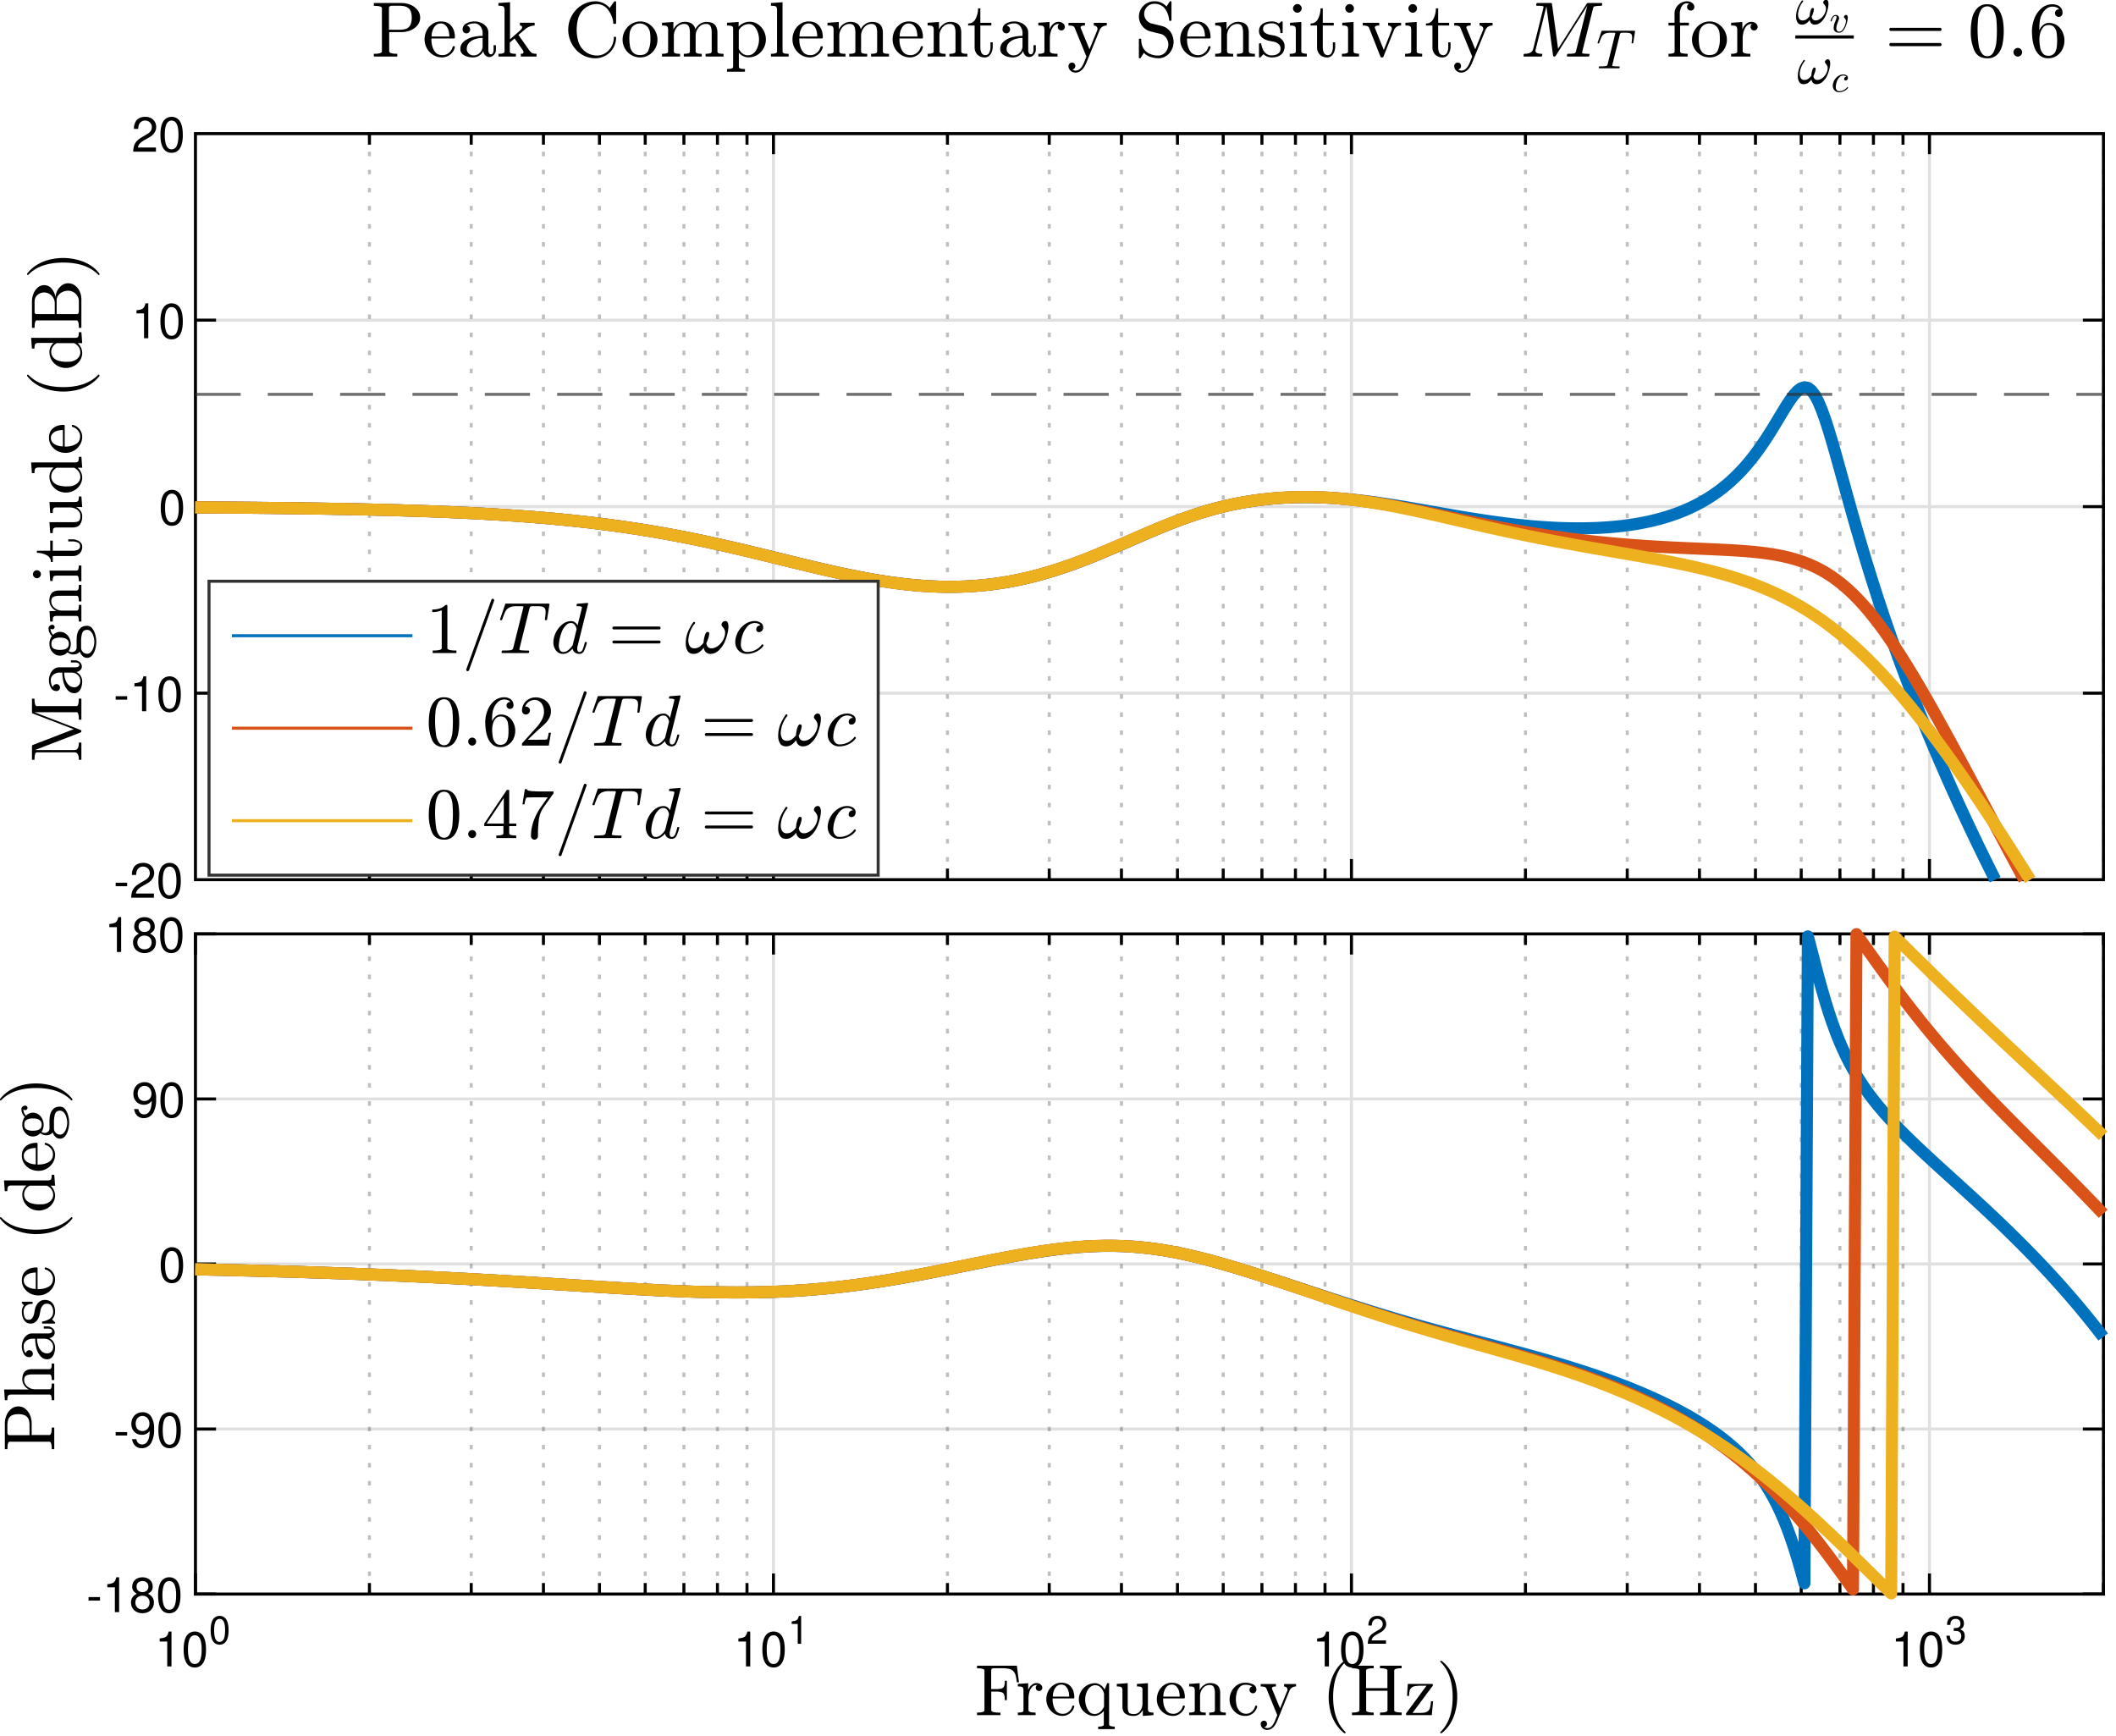 <svg xmlns="http://www.w3.org/2000/svg" xmlns:xlink="http://www.w3.org/1999/xlink" width="468" height="384" viewBox="0 0 351 288"><rect x="0" y="0" width="351" height="288" fill="#808080" stroke="none"/><path d="M-31.33-16.085h420v315h-420z" fill="#fff"/><path d="M32.42 145.915h316.5V22.165H32.42z" fill="#fff"/><path stroke-width=".5" stroke-dasharray=".75,2.25" stroke-linejoin="bevel" fill="none" stroke="#000" stroke-opacity=".251" d="M61.283 145.915V22.165M78.166 145.915V22.165M90.145 145.915V22.165M99.437 145.915V22.165M107.029 145.915V22.165M113.447 145.915V22.165M119.008 145.915V22.165M123.912 145.915V22.165M157.162 145.915V22.165M174.045 145.915V22.165M186.024 145.915V22.165M195.316 145.915V22.165M202.908 145.915V22.165M209.327 145.915V22.165M214.887 145.915V22.165M219.791 145.915V22.165M253.04 145.915V22.165M269.924 145.915V22.165M281.903 145.915V22.165M291.195 145.915V22.165M298.787 145.915V22.165M305.206 145.915V22.165M310.766 145.915V22.165M315.67 145.915V22.165M348.92 145.915V22.165"/><path stroke-width=".5" stroke-linejoin="round" fill="none" stroke="#323232" stroke-opacity=".149" d="M32.42 145.915V22.165M128.3 145.915V22.165M224.178 145.915V22.165M320.058 145.915V22.165M348.92 145.915H32.42M348.92 114.977H32.42M348.92 84.04H32.42M348.92 53.102H32.42M348.92 22.165H32.42"/><path stroke-width=".5" stroke-linecap="square" stroke-linejoin="round" fill="none" stroke="#000" d="M32.42 145.915h316.5M32.42 22.165h316.5M32.42 145.915v-3.165M128.3 145.915v-3.165M224.178 145.915v-3.165M320.058 145.915v-3.165M32.42 22.165v3.165M128.3 22.165v3.165M224.178 22.165v3.165M320.058 22.165v3.165M32.42 145.915v-1.583M61.283 145.915v-1.583M78.166 145.915v-1.583M90.145 145.915v-1.583M99.437 145.915v-1.583M107.029 145.915v-1.583M113.447 145.915v-1.583M119.008 145.915v-1.583M123.912 145.915v-1.583M128.3 145.915v-1.583M157.162 145.915v-1.583M174.045 145.915v-1.583M186.024 145.915v-1.583M195.316 145.915v-1.583M202.908 145.915v-1.583M209.327 145.915v-1.583M214.887 145.915v-1.583M219.791 145.915v-1.583M224.178 145.915v-1.583M253.04 145.915v-1.583M269.924 145.915v-1.583M281.903 145.915v-1.583M291.195 145.915v-1.583M298.787 145.915v-1.583M305.206 145.915v-1.583M310.766 145.915v-1.583M315.67 145.915v-1.583M320.058 145.915v-1.583M348.92 145.915v-1.583M32.42 22.165v1.582M61.283 22.165v1.582M78.166 22.165v1.582M90.145 22.165v1.582M99.437 22.165v1.582M107.029 22.165v1.582M113.447 22.165v1.582M119.008 22.165v1.582M123.912 22.165v1.582M128.3 22.165v1.582M157.162 22.165v1.582M174.045 22.165v1.582M186.024 22.165v1.582M195.316 22.165v1.582M202.908 22.165v1.582M209.327 22.165v1.582M214.887 22.165v1.582M219.791 22.165v1.582M224.178 22.165v1.582M253.04 22.165v1.582M269.924 22.165v1.582M281.903 22.165v1.582M291.195 22.165v1.582M298.787 22.165v1.582M305.206 22.165v1.582M310.766 22.165v1.582M315.67 22.165v1.582M320.058 22.165v1.582M348.92 22.165v1.582M32.42 145.915V22.165M348.92 145.915V22.165M32.42 145.915h3.165M32.42 114.977h3.165M32.42 84.04h3.165M32.42 53.102h3.165M32.42 22.165h3.165M348.92 145.915h-3.165M348.92 114.977h-3.165M348.92 84.04h-3.165M348.92 53.102h-3.165M348.92 22.165h-3.165"/><symbol id="a"><path d="M.238.072H0V0h.238v.072z"/></symbol><symbol id="b"><path d="M.472.086H.099c.009.06.041.098.128.151l.1.056c.099.055.15.129.15.218a.21.21 0 0 1-.066.155.227.227 0 0 1-.161.056C.16.722.093.69.054.628A.282.282 0 0 1 .016.472h.088a.257.257 0 0 0 .021.102.135.135 0 0 0 .122.071c.08 0 .14-.058.14-.136C.387.451.354.401.291.365L.199.311C.051.226.008.158 0 0h.472v.086z"/></symbol><symbol id="c"><path d="M.232.746A.203.203 0 0 1 .069.667C.023.603 0 .507 0 .373 0 .129.08 0 .232 0c.15 0 .232.129.232.367 0 .14-.022.234-.069.3a.2.2 0 0 1-.163.079m0-.078C.327.668.374.571.374.375.374.169.328.073.23.073c-.093 0-.14.1-.14.299 0 .199.047.296.142.296z"/></symbol><use xlink:href="#a" transform="matrix(8 0 0 -8 19.188 146.995)"/><use xlink:href="#b" transform="matrix(8 0 0 -8 21.756 148.907)"/><use xlink:href="#c" transform="matrix(8 0 0 -8 26.276 149.099)"/><symbol id="d"><path d="M.157.515V0h.088v.723H.187C.156.612.136.597 0 .579V.515h.157z"/></symbol><use xlink:href="#a" transform="matrix(8 0 0 -8 19.188 116.057)"/><use xlink:href="#d" transform="matrix(8 0 0 -8 22.3 117.977)"/><use xlink:href="#c" transform="matrix(8 0 0 -8 26.276 118.161)"/><use xlink:href="#c" transform="matrix(8 0 0 -8 26.664 87.224)"/><use xlink:href="#d" transform="matrix(8 0 0 -8 22.636 56.102)"/><use xlink:href="#c" transform="matrix(8 0 0 -8 26.612 56.286)"/><use xlink:href="#b" transform="matrix(8 0 0 -8 22.092 25.157)"/><use xlink:href="#c" transform="matrix(8 0 0 -8 26.612 25.349)"/><symbol id="e"><path d="M0 0v.035c.069 0 .103.02.103.06v.521C.103.637.069.648 0 .648v.035h.189C.197.683.202.68.205.672L.423.106.64.672c.002.007.008.011.016.011h.189V.648C.777.648.743.638.743.616v-.55c0-.02.034-.03.103-.03V0H.555v.035c.068 0 .103.01.103.032v.582L.412.01A.016.016 0 0 0 .395 0C.387 0 .381.004.378.011l-.243.63V.094c0-.04.034-.059.103-.059V0H0z"/></symbol><use xlink:href="#e" transform="matrix(0 -12 -12 0 13.5 126.035)"/><symbol id="f"><path d="M0 .11C0 .15.016.18.047.205A.276.276 0 0 0 .159.26c.044.01.086.015.125.015v.041c0 .02-.004.038-.013.056a.111.111 0 0 1-.036.045.087.087 0 0 1-.053.017c-.044 0-.078-.01-.1-.03A.039.039 0 0 0 .111.39.048.048 0 0 0 .125.355.047.047 0 0 0 .111.321.046.046 0 0 0 .077.307a.047.047 0 0 0-.034.014.047.047 0 0 0-.014.034c0 .036.016.062.048.079a.218.218 0 0 0 .187.008.166.166 0 0 0 .067-.05.115.115 0 0 0 .026-.075V.092A.08.08 0 0 1 .365.056.027.027 0 0 1 .391.04c.011 0 .02.006.025.017a.079.079 0 0 1 .008.035v.064h.03V.092A.085.085 0 0 0 .44.05.091.091 0 0 0 .41.017.081.081 0 0 0 .367.005a.068.068 0 0 0-.05.023.088.088 0 0 0-.024.054A.145.145 0 0 0 .161 0a.258.258 0 0 0-.075.011.151.151 0 0 0-.062.035A.085.085 0 0 0 0 .11m.081 0C.081.086.09.066.107.05A.087.087 0 0 1 .168.026a.11.11 0 0 1 .059.016c.017.011.031.026.042.044.01.019.015.039.015.059v.104A.308.308 0 0 1 .191.234.185.185 0 0 1 .112.187.107.107 0 0 1 .082.11z"/></symbol><use xlink:href="#f" transform="matrix(0 -12 -12 0 13.635 114.976)"/><symbol id="g"><path d="M0 .128C0 .152.009.173.026.19c.017.018.038.03.061.038a.1.1 0 0 0-.03.038.127.127 0 0 0 .02.132.14.14 0 0 0-.034.162.17.17 0 0 0 .09.078c.02.006.04.01.061.01.04 0 .076-.012.107-.035A.147.147 0 0 0 .408.66.045.045 0 0 0 .443.644.053.053 0 0 0 .457.607a.03.03 0 0 0-.01-.022.03.03 0 0 0-.043 0 .03.03 0 0 0-.009.022c0 .012.004.02.012.026A.124.124 0 0 1 .318.597a.133.133 0 0 0 .03-.044.132.132 0 0 0-.012-.128.16.16 0 0 0-.063-.053.178.178 0 0 0-.179.01.073.073 0 0 1 .003-.09.057.057 0 0 1 .044-.02h.082C.263.273.3.27.331.263A.16.16 0 0 0 .41.22C.432.198.443.167.443.128A.088.088 0 0 0 .406.055.23.23 0 0 0 .317.013.384.384 0 0 0 .222 0a.391.391 0 0 0-.096.013.23.23 0 0 0-.089.042A.088.088 0 0 0 0 .128m.056 0A.07.07 0 0 1 .083.072.173.173 0 0 1 .15.038.26.26 0 0 1 .222.027a.26.26 0 0 1 .072.011.169.169 0 0 1 .066.034.07.07 0 0 1 .027.056C.387.163.371.185.34.196A.389.389 0 0 1 .223.21H.141A.087.087 0 0 1 .1.2.087.087 0 0 1 .056.127M.194.38C.251.38.28.42.28.5a.18.18 0 0 1-.018.086C.25.61.227.62.194.62.162.621.14.61.127.587A.18.18 0 0 1 .11.5c0-.022.003-.042.007-.06A.088.088 0 0 1 .142.397.075.075 0 0 1 .194.38z"/></symbol><use xlink:href="#g" transform="matrix(0 -12 -12 0 15.973 109.122)"/><symbol id="h"><path d="M0 0v.035c.023 0 .042.002.056.006.015.003.022.012.022.026V.34C.078.358.075.37.07.378a.032.032 0 0 1-.023.015A.27.27 0 0 1 0 .396v.035l.145.01V.345a.174.174 0 0 0 .06.07.148.148 0 0 0 .085.028C.336.442.37.43.394.409.417.387.429.353.429.307v-.24C.43.053.437.044.451.04A.243.243 0 0 1 .507.035V0H.278v.035c.023 0 .042.002.056.006.015.003.022.012.022.026v.237c0 .033-.004.06-.014.08C.332.405.313.416.284.416A.118.118 0 0 1 .188.37.164.164 0 0 1 .151.264V.067C.151.053.16.044.173.04A.24.24 0 0 1 .23.035V0H0z"/></symbol><use xlink:href="#h" transform="matrix(0 -12 -12 0 13.5 103.099)"/><symbol id="i"><path d="M0 0v.035c.023 0 .042.002.056.006.015.003.022.012.022.026V.34C.078.366.073.38.063.387a.13.13 0 0 1-.059.009v.035l.144.01V.068c0-.014.007-.023.02-.026a.193.193 0 0 1 .05-.006V0H0m.042.614c0 .014.006.027.017.038a.052.052 0 0 0 .066.01.056.056 0 0 0 .028-.048.052.052 0 0 0-.017-.038.053.053 0 0 0-.077 0 .052.052 0 0 0-.017.038z"/></symbol><use xlink:href="#i" transform="matrix(0 -12 -12 0 13.5 96.42)"/><symbol id="j"><path d="M.083.131v.276H0v.026c.044 0 .076.02.096.061.02.04.031.085.031.132h.029V.442h.14V.407h-.14V.133A.18.18 0 0 1 .169.061C.18.04.196.029.22.029.244.03.26.04.27.062a.17.17 0 0 1 .015.071v.06h.029V.13A.173.173 0 0 0 .301.07.12.12 0 0 0 .268.02.08.08 0 0 0 .213 0a.128.128 0 0 0-.095.036.132.132 0 0 0-.035.095z"/></symbol><use xlink:href="#j" transform="matrix(0 -12 -12 0 13.635 93.228)"/><symbol id="k"><path d="M.078.13v.221C.078.37.075.381.07.39a.032.032 0 0 1-.023.014A.27.27 0 0 1 0 .407v.035l.151.011V.13A.27.27 0 0 1 .157.07.052.052 0 0 1 .18.036a.122.122 0 0 1 .058-.01.1.1 0 0 1 .086.044c.02.03.031.064.031.102v.178C.356.37.354.381.348.39a.034.034 0 0 1-.023.014.262.262 0 0 1-.047.003v.035L.43.453v-.35c0-.019.003-.031.008-.04A.036.036 0 0 1 .46.05.324.324 0 0 1 .507.046V.011L.36 0v.084a.16.16 0 0 0-.051-.06A.124.124 0 0 0 .234 0 .193.193 0 0 0 .12.03C.092.05.078.084.078.13z"/></symbol><use xlink:href="#k" transform="matrix(0 -12 -12 0 13.635 88.432)"/><symbol id="l"><path d="M.21 0C.173 0 .137.01.104.032a.224.224 0 0 0-.076.084.24.24 0 0 0 .002.223c.02.035.047.063.08.083.035.02.072.031.113.031A.169.169 0 0 0 .348.395v.208c0 .018-.003.03-.009.039a.032.032 0 0 1-.023.014A.262.262 0 0 1 .27.66v.035l.148.011V.102c0-.018.003-.03.008-.039A.036.036 0 0 1 .449.05.324.324 0 0 1 .496.046V.011L.345 0v.063A.183.183 0 0 0 .21 0M.109.098A.142.142 0 0 1 .154.046a.11.11 0 0 1 .063-.02C.244.026.27.034.293.05s.04.037.052.062v.24a.152.152 0 0 1-.07.066.12.12 0 0 1-.047.01.118.118 0 0 1-.084-.03A.157.157 0 0 1 .1.321.36.36 0 0 1 .087.226C.087.2.088.176.09.156A.2.2 0 0 1 .109.098z"/></symbol><use xlink:href="#l" transform="matrix(0 -12 -12 0 13.635 81.725)"/><symbol id="m"><path d="M.221 0A.21.21 0 0 0 .11.032.232.232 0 0 0 0 .23c0 .04.009.077.026.112a.224.224 0 0 0 .075.085.184.184 0 0 0 .106.032c.03 0 .057-.005.08-.015A.147.147 0 0 0 .343.4.19.19 0 0 0 .376.337.28.28 0 0 0 .387.255C.387.247.384.242.377.242h-.29v-.01c0-.056.011-.103.034-.143C.143.049.18.029.23.029c.02 0 .04.005.057.014.017.01.032.022.045.038a.135.135 0 0 1 .026.052C.36.136.36.138.362.14a.009.009 0 0 0 .006.003h.009c.007 0 .01-.004.01-.013a.167.167 0 0 0-.06-.093A.168.168 0 0 0 .22 0M.088.267h.228c0 .025-.003.05-.01.076A.143.143 0 0 1 .27.407a.084.084 0 0 1-.064.026C.169.433.14.415.119.38A.22.22 0 0 1 .09.267z"/></symbol><use xlink:href="#m" transform="matrix(0 -12 -12 0 13.635 75.122)"/><symbol id="n"><path d="M.213.002a.488.488 0 0 0-.096.101.59.59 0 0 0-.104.256.793.793 0 0 0 .038.418C.07.821.091.861.118.9a.48.48 0 0 0 .1.101h.01L.231.997A.008.008 0 0 0 .235.991c0-.003 0-.005-.002-.006a.51.51 0 0 1-.134-.22.745.745 0 0 1-.028-.127A1.042 1.042 0 0 1 .062.5c0-.212.057-.373.17-.483C.234.015.235.012.235.01L.232.003C.23.001.229 0 .227 0h-.01C.216 0 .214 0 .214.002z"/></symbol><use xlink:href="#n" transform="matrix(0 -12 -12 0 16.5 64.957)"/><use xlink:href="#l" transform="matrix(0 -12 -12 0 13.635 61.058)"/><symbol id="o"><path d="M0 0v.035c.069 0 .103.01.103.032v.55c0 .02-.034.03-.103.03v.036h.368A.283.283 0 0 0 .47.663.207.207 0 0 0 .556.604.133.133 0 0 0 .59.514.128.128 0 0 0 .54.41.255.255 0 0 0 .423.357.214.214 0 0 0 .588.269.141.141 0 0 0 .616.184.153.153 0 0 0 .584.087.212.212 0 0 0 .5.022.26.26 0 0 0 .396 0H0m.19.067C.19.053.194.044.202.04A.112.112 0 0 1 .241.035h.127c.026 0 .05.007.072.02a.15.15 0 0 1 .073.13.18.18 0 0 1-.016.073.152.152 0 0 1-.047.06.107.107 0 0 1-.068.024H.19V.067m0 .301h.15a.149.149 0 0 1 .137.09.143.143 0 0 1-.022.149.117.117 0 0 1-.087.04H.212a.026.026 0 0 1-.016-.01C.192.634.19.627.19.618V.367z"/></symbol><use xlink:href="#o" transform="matrix(0 -12 -12 0 13.5 54.38)"/><symbol id="p"><path d="M.009 0C.003 0 0 .003 0 .009c0 .003 0 .005.002.006.114.111.17.273.17.485 0 .212-.055.373-.168.483C0 .985 0 .987 0 .99c0 .002 0 .004.002.006A.009.009 0 0 0 .01 1h.01C.02 1 .021 1 .022.998A.492.492 0 0 0 .143.86a.624.624 0 0 0 .07-.172.786.786 0 0 0-.028-.462.557.557 0 0 0-.066-.123.483.483 0 0 0-.1-.103h-.01z"/></symbol><use xlink:href="#p" transform="matrix(0 -12 -12 0 16.5 45.616)"/><path stroke-width="2" stroke-linejoin="round" fill="none" stroke="#0072bd" d="m32.382 84.16.385.003.576.003.576.004.576.003.576.004.576.004.575.004.576.004.576.004.576.004.576.005.576.004.576.005.575.005.576.005.576.005.576.005.576.005.576.006.575.006.576.005.576.006.576.006.576.007.576.006.576.007.575.007.576.007.576.007.576.007.576.008.576.008.576.008.575.008.576.009.576.009.576.009.576.009.576.01.575.01.576.01.576.01.576.01.576.011.576.011.576.012.575.011.576.013.576.012.576.013.576.013.576.014.576.014.575.014.576.015.576.015.576.015.576.016.576.016.576.017.575.017.576.018.576.018.576.02.576.018.576.02.575.02.576.021.576.022.576.022.576.022.576.023.576.024.575.024.576.026.576.025.576.027.576.027.576.028.576.028.575.03.576.03.576.03.576.032.576.033.576.033.575.035.576.035.576.036.576.037.576.038.576.039.576.04.575.04.576.043.576.043.576.044.576.045.576.047.576.047.575.05.576.05.576.05.576.053.576.053.576.055.576.057.575.057.576.06.576.06.576.062.576.063.576.065.575.066.576.068.576.069.576.07.576.073.576.074.576.076.575.077.576.078.576.08.576.083.576.084.576.085.576.088.575.088.576.091.576.093.576.094.576.096.576.097.575.1.576.1.576.104.576.104.576.106.576.109.576.11.575.11.576.114.576.115.576.116.576.118.576.12.576.121.575.123.576.124.576.125.576.127.576.129.576.13.575.13.576.132.576.134.576.134.576.135.576.137.576.137.575.138.576.138.576.14.576.14.576.14.576.14.576.141.575.141.576.142.576.14.576.142.576.14.576.141.576.14.575.14.576.139.576.138.576.137.576.136.576.135.575.134.576.132.576.131.576.13.576.127.576.126.576.123.575.122.576.119.576.117.576.114.576.112.576.108.576.106.575.103.576.1.576.097.576.093.576.09.576.085.575.083.576.078.576.074.576.07.576.067.576.061.576.058.575.052.576.048.576.044.576.038.576.034.576.028.576.024.575.018.576.012.576.008.576.002.576-.004.576-.01.576-.014.575-.021.576-.027.576-.032.576-.039.576-.044.576-.05.575-.058.576-.062.576-.07.576-.075.576-.081.576-.088.576-.094.575-.1.576-.107.576-.112.576-.12.576-.125.576-.131.576-.138.575-.143.576-.15.576-.156.576-.161.576-.168.576-.173.575-.179.576-.184.576-.19.576-.195.576-.2.576-.205.576-.21.575-.214.576-.218.576-.223.576-.227.576-.23.576-.234.576-.237.575-.24.576-.243.576-.244.576-.247.576-.249.576-.25.576-.25.575-.251.576-.252.576-.251.576-.251.576-.25.576-.25.575-.247.576-.245.576-.243.576-.24.576-.238.576-.233.576-.23.575-.226.576-.222.576-.217.576-.212.576-.207.576-.202.576-.196.575-.19.576-.184.576-.178.576-.171.576-.166.576-.158.575-.153.576-.146.576-.139.576-.132.576-.126.576-.12.576-.113.575-.106.576-.1.576-.094.576-.088.576-.08.576-.076.576-.07.575-.062.576-.058.576-.051.576-.046.576-.04.576-.035.575-.03.576-.024.576-.019.576-.014.576-.008.576-.004.576.002.575.006.576.01.576.016.576.02.576.025.576.03.576.033.575.037.576.042.576.046.576.05.576.054.576.057.575.062.576.064.576.068.576.07.576.075.576.077.576.08.575.082.576.085.576.087.576.09.576.09.576.094.576.094.575.096.576.098.576.098.576.1.576.1.576.1.576.102.575.101.576.102.576.101.576.102.576.1.576.101.575.1.576.1.576.097.576.098.576.095.576.095.576.093.575.092.576.09.576.088.576.087.576.084.576.082.576.08.575.078.576.076.576.073.576.07.576.068.576.066.575.062.576.06.576.056.576.053.576.05.576.048.576.044.575.04.576.037.576.034.576.03.576.026.576.022.576.018.575.014.576.01.576.007.576.001.576-.003.576-.007.576-.012.575-.017.576-.022.576-.027.576-.032.576-.038.576-.043.575-.05.576-.055.576-.061.576-.068.576-.075.576-.081.576-.09.575-.095.576-.104.576-.112.576-.12.576-.13.576-.138.576-.148.575-.158.576-.169.576-.18.576-.19.576-.203.576-.215.575-.23.576-.242.576-.257.576-.273.576-.29.576-.305.576-.325.575-.343.576-.364.576-.384.576-.408.576-.43.576-.457.576-.483.575-.51.576-.54.576-.572.576-.604.576-.638.576-.674.576-.71.575-.749.576-.787.576-.825.576-.862.576-.896.576-.926.575-.948.576-.96.576-.953.576-.926.576-.868.576-.772.576-.629.575-.434.576-.187.576.106.576.43.576.764.576 1.083.576 1.369.575 1.605.576 1.789.576 1.92.576 2.01.576 2.06.576 2.082.575 2.083.576 2.07.576 2.045.576 2.013.576 1.979.576 1.94.576 1.901.575 1.863.576 1.824.576 1.786.576 1.751.576 1.716.576 1.683.576 1.65.575 1.622.576 1.592.576 1.565.576 1.54.576 1.514.576 1.49.575 1.47.576 1.447.576 1.428.576 1.408.576 1.39.576 1.372.576 1.356.575 1.34.576 1.324.576 1.309.576 1.295.576 1.281.576 1.269.576 1.255.575 1.243.576 1.232.576 1.22.576 1.208.576 1.198.576 1.187.575 1.176.576 1.167.576 1.156.561 1.117"/><path stroke-width="2" stroke-linejoin="round" fill="none" stroke="#d95319" d="m32.382 84.16.385.003.576.003.576.004.576.003.576.004.576.004.575.004.576.004.576.004.576.004.576.005.576.004.576.005.575.005.576.005.576.005.576.005.576.005.576.006.575.006.576.005.576.006.576.006.576.007.576.006.576.007.575.007.576.007.576.007.576.007.576.008.576.008.576.008.575.008.576.009.576.009.576.009.576.009.576.01.575.01.576.01.576.01.576.01.576.011.576.011.576.012.575.012.576.012.576.012.576.013.576.013.576.014.576.014.575.014.576.015.576.015.576.015.576.016.576.017.576.016.575.018.576.017.576.019.576.018.576.02.576.02.575.02.576.02.576.022.576.022.576.022.576.024.576.023.575.025.576.025.576.026.576.026.576.027.576.028.576.029.575.03.576.03.576.03.576.032.576.033.576.033.575.034.576.035.576.037.576.037.576.038.576.039.576.04.575.04.576.043.576.043.576.044.576.045.576.047.576.048.575.048.576.05.576.052.576.052.576.054.576.055.576.056.575.058.576.06.576.06.576.062.576.063.576.065.575.066.576.068.576.07.576.07.576.073.576.074.576.075.575.077.576.08.576.08.576.082.576.084.576.086.576.087.575.09.576.09.576.092.576.095.576.096.576.098.575.1.576.1.576.103.576.105.576.107.576.108.576.11.575.112.576.113.576.115.576.116.576.119.576.12.576.12.575.124.576.124.576.126.576.127.576.129.576.13.575.13.576.133.576.134.576.134.576.136.576.136.576.137.575.139.576.138.576.14.576.14.576.14.576.141.576.141.575.142.576.141.576.141.576.142.576.14.576.141.576.14.575.14.576.14.576.137.576.138.576.136.576.135.575.134.576.132.576.131.576.13.576.127.576.126.576.123.575.122.576.119.576.117.576.114.576.112.576.108.576.106.575.103.576.1.576.096.576.093.576.09.576.085.575.082.576.078.576.074.576.07.576.066.576.062.576.057.575.052.576.048.576.043.576.038.576.033.576.028.576.022.575.018.576.012.576.007.576.002.576-.005.576-.01.576-.015.575-.022.576-.027.576-.033.576-.04.576-.045.576-.051.575-.057.576-.064.576-.07.576-.076.576-.082.576-.089.576-.094.575-.101.576-.108.576-.113.576-.12.576-.126.576-.132.576-.139.575-.144.576-.15.576-.157.576-.163.576-.168.576-.174.575-.18.576-.184.576-.19.576-.196.576-.2.576-.206.576-.21.575-.215.576-.22.576-.222.576-.228.576-.23.576-.234.576-.237.575-.24.576-.243.576-.245.576-.246.576-.248.576-.25.576-.25.575-.251.576-.251.576-.25.576-.251.576-.25.576-.248.575-.246.576-.244.576-.242.576-.24.576-.236.576-.233.576-.229.575-.225.576-.22.576-.216.576-.211.576-.206.576-.2.576-.196.575-.189.576-.183.576-.177.576-.171.576-.165.576-.159.575-.152.576-.146.576-.139.576-.132.576-.127.576-.12.576-.113.575-.107.576-.101.576-.095.576-.088.576-.082.576-.076.576-.07.575-.065.576-.059.576-.052.576-.047.576-.042.576-.035.575-.03.576-.026.576-.02.576-.013.576-.009.576-.004.576.002.575.007.576.011.576.017.576.022.576.027.576.03.576.037.575.041.576.046.576.05.576.054.576.059.576.063.575.067.576.071.576.075.576.079.576.082.576.086.576.09.575.092.576.095.576.098.576.101.576.104.576.105.576.108.575.11.576.112.576.114.576.115.576.116.576.118.576.119.575.12.576.12.576.12.576.121.576.122.576.121.575.122.576.121.576.122.576.12.576.12.576.12.576.12.575.117.576.118.576.116.576.115.576.114.576.113.576.111.575.11.576.11.576.107.576.105.576.105.576.102.575.101.576.1.576.097.576.096.576.094.576.093.576.09.575.089.576.087.576.085.576.084.576.081.576.08.576.078.575.076.576.074.576.072.576.07.576.07.576.067.576.065.575.063.576.062.576.06.576.058.576.056.576.055.575.053.576.051.576.05.576.048.576.047.576.045.576.043.575.042.576.04.576.04.576.037.576.037.576.035.576.034.575.032.576.032.576.03.576.03.576.028.576.028.575.027.576.026.576.026.576.025.576.025.576.025.576.025.575.025.576.026.576.025.576.027.576.028.576.029.576.03.575.033.576.034.576.037.576.04.576.044.576.047.576.051.575.057.576.062.576.068.576.074.576.083.576.09.575.1.576.109.576.12.576.132.576.145.576.158.576.173.575.19.576.206.576.224.576.243.576.264.576.286.576.308.575.331.576.356.576.382.576.407.576.435.576.462.575.49.576.518.576.547.576.575.576.604.576.632.576.66.575.688.576.715.576.74.576.766.576.79.576.815.576.836.575.858.576.878.576.897.576.915.576.932.576.947.575.962.576.976.576.988.576 1 .576 1.01.576 1.02.576 1.028.575 1.036.576 1.043.576 1.05.576 1.055.576 1.06.576 1.065.576 1.068.575 1.072.576 1.074.576 1.077.576 1.08.576 1.08.576 1.08.575 1.083.576 1.083.576 1.083.576 1.084.576 1.082.576 1.083.576 1.082.575 1.08.576 1.08.576 1.08.576 1.076.576 1.076.181.338"/><path stroke-width="2" stroke-linejoin="round" fill="none" stroke="#edb120" d="m32.382 84.16.385.003.576.003.576.004.576.003.576.004.576.004.575.004.576.004.576.004.576.004.576.005.576.004.576.005.575.005.576.005.576.005.576.005.576.005.576.006.575.006.576.005.576.006.576.007.576.006.576.006.576.007.575.007.576.007.576.007.576.007.576.008.576.008.576.008.575.008.576.009.576.009.576.009.576.009.576.01.575.01.576.01.576.01.576.01.576.011.576.011.576.012.575.012.576.012.576.012.576.013.576.013.576.014.576.014.575.014.576.015.576.015.576.015.576.016.576.017.576.016.575.018.576.017.576.019.576.018.576.02.576.02.575.02.576.02.576.022.576.022.576.022.576.024.576.023.575.025.576.025.576.026.576.026.576.027.576.028.576.029.575.03.576.03.576.03.576.032.576.033.576.033.575.035.576.035.576.036.576.037.576.038.576.04.576.04.575.04.576.042.576.043.576.045.576.045.576.046.576.048.575.049.576.05.576.051.576.053.576.054.576.055.576.056.575.058.576.059.576.06.576.062.576.064.576.065.575.066.576.068.576.07.576.07.576.073.576.074.576.076.575.077.576.079.576.08.576.083.576.084.576.085.576.088.575.089.576.09.576.093.576.095.576.096.576.098.575.1.576.1.576.104.576.105.576.106.576.109.576.11.575.111.576.114.576.115.576.117.576.118.576.12.576.121.575.123.576.125.576.126.576.127.576.129.576.13.575.131.576.132.576.134.576.135.576.135.576.137.576.137.575.138.576.14.576.139.576.14.576.14.576.142.576.14.575.142.576.142.576.141.576.141.576.142.576.14.576.14.575.14.576.14.576.138.576.137.576.136.576.135.575.134.576.133.576.13.576.13.576.128.576.125.576.124.575.121.576.12.576.116.576.114.576.112.576.109.576.106.575.102.576.1.576.096.576.093.576.09.576.085.575.082.576.078.576.074.576.07.576.065.576.062.576.056.575.053.576.047.576.043.576.038.576.032.576.028.576.023.575.017.576.012.576.007h.576l.576-.004.576-.01.576-.016.575-.022.576-.027.576-.034.576-.04.576-.045.576-.052.575-.058.576-.064.576-.07.576-.076.576-.083.576-.089.576-.095.575-.101.576-.108.576-.114.576-.12.576-.127.576-.132.576-.139.575-.145.576-.15.576-.158.576-.162.576-.169.576-.174.575-.18.576-.185.576-.191.576-.196.576-.2.576-.207.576-.21.575-.215.576-.22.576-.223.576-.227.576-.23.576-.235.576-.237.575-.24.576-.243.576-.244.576-.247.576-.248.576-.25.576-.25.575-.25.576-.25.576-.251.576-.25.576-.25.576-.247.575-.246.576-.244.576-.241.576-.239.576-.236.576-.232.576-.228.575-.225.576-.22.576-.215.576-.21.576-.206.576-.2.576-.195.575-.188.576-.183.576-.177.576-.171.576-.165.576-.158.575-.152.576-.146.576-.139.576-.133.576-.126.576-.12.576-.114.575-.107.576-.101.576-.095.576-.09.576-.082.576-.077.576-.07.575-.065.576-.06.576-.052.576-.048.576-.042.576-.036.575-.03.576-.026.576-.02.576-.014.576-.008.576-.004.576.002.575.007.576.012.576.018.576.023.576.027.576.033.576.038.575.043.576.047.576.053.576.057.576.061.576.066.575.07.576.076.576.079.576.083.576.087.576.09.576.094.575.098.576.101.576.104.576.108.576.11.576.112.576.115.575.118.576.12.576.121.576.123.576.125.576.127.576.128.575.129.576.13.576.13.576.132.576.132.576.133.575.133.576.133.576.133.576.133.576.133.576.132.576.132.575.132.576.131.576.13.576.13.576.13.576.128.576.127.575.127.576.125.576.125.576.124.576.122.576.121.575.12.576.12.576.118.576.117.576.116.576.115.576.114.575.112.576.112.576.11.576.11.576.109.576.107.576.107.575.106.576.105.576.104.576.103.576.103.576.102.576.102.575.1.576.101.576.1.576.1.576.1.576.1.575.099.576.1.576.099.576.1.576.099.576.1.576.101.575.101.576.102.576.103.576.104.576.104.576.106.576.107.575.109.576.11.576.112.576.113.576.116.576.118.575.12.576.123.576.125.576.128.576.131.576.135.576.138.575.141.576.146.576.15.576.153.576.158.576.163.576.168.575.174.576.178.576.185.576.19.576.197.576.203.576.21.575.218.576.224.576.232.576.24.576.249.576.256.575.266.576.274.576.284.576.293.576.303.576.313.576.323.575.334.576.345.576.355.576.367.576.378.576.39.576.4.575.414.576.425.576.437.576.449.576.461.576.474.575.486.576.498.576.511.576.523.576.535.576.548.576.56.575.572.576.584.576.596.576.607.576.62.576.63.576.642.575.653.576.664.576.675.576.685.576.696.576.706.575.715.576.725.576.735.576.743.576.753.576.761.576.77.575.778.576.786.576.793.576.801.576.809.576.815.576.822.575.83.576.834.576.842.576.847.576.853.576.859.575.864.576.869.576.874.576.879.576.883.576.888.576.892.575.897.576.9.576.904.576.907.576.911.576.915.576.917.027.043"/><path stroke-width=".5" stroke-dasharray="7.5,4.5" stroke-linejoin="bevel" fill="none" stroke="#323232" stroke-opacity=".702" d="M32.42 65.414h316.5"/><path d="M32.42 264.415h316.5v-109.5H32.42z" fill="#fff"/><path stroke-width=".5" stroke-dasharray=".75,2.25" stroke-linejoin="bevel" fill="none" stroke="#000" stroke-opacity=".251" d="M61.283 264.415v-109.5M78.166 264.415v-109.5M90.145 264.415v-109.5M99.437 264.415v-109.5M107.029 264.415v-109.5M113.447 264.415v-109.5M119.008 264.415v-109.5M123.912 264.415v-109.5M157.162 264.415v-109.5M174.045 264.415v-109.5M186.024 264.415v-109.5M195.316 264.415v-109.5M202.908 264.415v-109.5M209.327 264.415v-109.5M214.887 264.415v-109.5M219.791 264.415v-109.5M253.04 264.415v-109.5M269.924 264.415v-109.5M281.903 264.415v-109.5M291.195 264.415v-109.5M298.787 264.415v-109.5M305.206 264.415v-109.5M310.766 264.415v-109.5M315.67 264.415v-109.5M348.92 264.415v-109.5"/><path stroke-width=".5" stroke-linejoin="round" fill="none" stroke="#323232" stroke-opacity=".149" d="M32.42 264.415v-109.5M128.3 264.415v-109.5M224.178 264.415v-109.5M320.058 264.415v-109.5M348.92 264.415H32.42M348.92 237.04H32.42M348.92 209.665H32.42M348.92 182.29H32.42M348.92 154.915H32.42"/><path stroke-width=".5" stroke-linecap="square" stroke-linejoin="round" fill="none" stroke="#000" d="M32.42 264.415h316.5M32.42 154.915h316.5M32.42 264.415v-3.165M128.3 264.415v-3.165M224.178 264.415v-3.165M320.058 264.415v-3.165M32.42 154.915v3.165M128.3 154.915v3.165M224.178 154.915v3.165M320.058 154.915v3.165M32.42 264.415v-1.583M61.283 264.415v-1.583M78.166 264.415v-1.583M90.145 264.415v-1.583M99.437 264.415v-1.583M107.029 264.415v-1.583M113.447 264.415v-1.583M119.008 264.415v-1.583M123.912 264.415v-1.583M128.3 264.415v-1.583M157.162 264.415v-1.583M174.045 264.415v-1.583M186.024 264.415v-1.583M195.316 264.415v-1.583M202.908 264.415v-1.583M209.327 264.415v-1.583M214.887 264.415v-1.583M219.791 264.415v-1.583M224.178 264.415v-1.583M253.04 264.415v-1.583M269.924 264.415v-1.583M281.903 264.415v-1.583M291.195 264.415v-1.583M298.787 264.415v-1.583M305.206 264.415v-1.583M310.766 264.415v-1.583M315.67 264.415v-1.583M320.058 264.415v-1.583M348.92 264.415v-1.583M32.42 154.915v1.582M61.283 154.915v1.582M78.166 154.915v1.582M90.145 154.915v1.582M99.437 154.915v1.582M107.029 154.915v1.582M113.447 154.915v1.582M119.008 154.915v1.582M123.912 154.915v1.582M128.3 154.915v1.582M157.162 154.915v1.582M174.045 154.915v1.582M186.024 154.915v1.582M195.316 154.915v1.582M202.908 154.915v1.582M209.327 154.915v1.582M214.887 154.915v1.582M219.791 154.915v1.582M224.178 154.915v1.582M253.04 154.915v1.582M269.924 154.915v1.582M281.903 154.915v1.582M291.195 154.915v1.582M298.787 154.915v1.582M305.206 154.915v1.582M310.766 154.915v1.582M315.67 154.915v1.582M320.058 154.915v1.582M348.92 154.915v1.582"/><use xlink:href="#d" transform="matrix(8 0 0 -8 26.486 276.415)"/><use xlink:href="#c" transform="matrix(8 0 0 -8 30.462 276.599)"/><use xlink:href="#c" transform="matrix(6.4 0 0 -6.4 34.945 272.812)"/><use xlink:href="#d" transform="matrix(8 0 0 -8 122.486 276.415)"/><use xlink:href="#c" transform="matrix(8 0 0 -8 126.462 276.599)"/><use xlink:href="#d" transform="matrix(6.4 0 0 -6.4 131.323 272.665)"/><use xlink:href="#d" transform="matrix(8 0 0 -8 218.486 276.415)"/><use xlink:href="#c" transform="matrix(8 0 0 -8 222.462 276.599)"/><use xlink:href="#b" transform="matrix(6.4 0 0 -6.4 226.888 272.658)"/><use xlink:href="#d" transform="matrix(8 0 0 -8 314.486 276.415)"/><use xlink:href="#c" transform="matrix(8 0 0 -8 318.462 276.599)"/><symbol id="q"><path d="M.189.356h.048C.333.356.384.311.384.224.384.133.329.078.238.078c-.097 0-.144.049-.15.155H0A.307.307 0 0 1 .031.105C.068.035.137 0 .234 0c.146 0 .24.088.24.225 0 .092-.035.142-.12.172.066.027.099.077.099.15 0 .124-.081.199-.216.199C.094.746.018.666.015.513h.088a.206.206 0 0 0 .016.091c.02.041.064.065.119.065.078 0 .125-.047.125-.125C.363.493.345.462.306.445A.326.326 0 0 0 .189.43V.356z"/></symbol><use xlink:href="#q" transform="matrix(6.4 0 0 -6.4 322.875 272.812)"/><path stroke-width=".5" stroke-linecap="square" stroke-linejoin="round" fill="none" stroke="#000" d="M32.42 264.415v-109.5M348.92 264.415v-109.5M32.42 264.415h3.165M32.42 237.04h3.165M32.42 209.665h3.165M32.42 182.29h3.165M32.42 154.915h3.165M348.92 264.415h-3.165M348.92 237.04h-3.165M348.92 209.665h-3.165M348.92 182.29h-3.165M348.92 154.915h-3.165"/><symbol id="r"><path d="M.354.404c.074.045.097.081.097.149 0 .114-.087.193-.213.193C.113.746.025.667.025.554c0-.069.023-.104.096-.15C.04.363 0 .304 0 .224 0 .092.097 0 .238 0c.14 0 .238.092.238.224 0 .08-.04.139-.122.18M.238.668C.313.668.361.623.361.551.361.483.312.438.238.438.163.438.115.483.115.553s.048.115.123.115m0-.304C.326.364.386.306.386.222.386.135.327.078.236.078.15.078.09.137.09.221c0 .086.059.143.148.143z"/></symbol><use xlink:href="#a" transform="matrix(8 0 0 -8 14.688 265.495)"/><use xlink:href="#d" transform="matrix(8 0 0 -8 17.8 267.415)"/><use xlink:href="#r" transform="matrix(8 0 0 -8 21.728 267.599)"/><use xlink:href="#c" transform="matrix(8 0 0 -8 26.224 267.599)"/><symbol id="s"><path d="M.015.188C.032.07.108 0 .216 0c.079 0 .149.038.191.103a.529.529 0 0 1 .064.29.453.453 0 0 1-.06.263.204.204 0 0 1-.179.09C.097.746 0 .645 0 .505 0 .372.09.278.218.278c.067 0 .117.024.162.079C.379.177.323.078.222.078c-.062 0-.105.04-.119.11H.015m.216.481C.313.669.375.6.375.507.375.418.315.356.228.356.143.356.09.416.09.512c0 .091.059.157.141.157z"/></symbol><use xlink:href="#a" transform="matrix(8 0 0 -8 19.188 238.12)"/><use xlink:href="#s" transform="matrix(8 0 0 -8 21.788 240.224)"/><use xlink:href="#c" transform="matrix(8 0 0 -8 26.276 240.224)"/><use xlink:href="#c" transform="matrix(8 0 0 -8 26.664 212.849)"/><use xlink:href="#s" transform="matrix(8 0 0 -8 22.124 185.474)"/><use xlink:href="#c" transform="matrix(8 0 0 -8 26.612 185.474)"/><use xlink:href="#d" transform="matrix(8 0 0 -8 18.136 157.915)"/><use xlink:href="#r" transform="matrix(8 0 0 -8 22.064 158.099)"/><use xlink:href="#c" transform="matrix(8 0 0 -8 26.56 158.099)"/><symbol id="t"><path d="M0 0v.035c.069 0 .103.01.103.032v.55c0 .02-.034.03-.103.03v.036h.356a.286.286 0 0 0 .11-.022.223.223 0 0 0 .09-.066.152.152 0 0 0 .035-.1.146.146 0 0 0-.036-.098.228.228 0 0 0-.09-.064.295.295 0 0 0-.109-.021h-.16V.067C.196.046.23.035.299.035V0H0m.193.342h.136c.036 0 .066.005.089.015a.1.1 0 0 1 .05.05c.01.022.016.052.016.088C.484.55.472.59.448.612.424.636.384.648.328.648H.245c-.012 0-.022 0-.029-.002A.026.026 0 0 1 .2.638C.195.633.193.626.193.616V.342z"/></symbol><use xlink:href="#t" transform="matrix(0 -12 -12 0 9 240.383)"/><symbol id="u"><path d="M0 0v.035c.023 0 .042.002.056.006.015.003.022.012.022.026v.525C.078.61.075.622.07.63a.032.032 0 0 1-.023.015A.27.27 0 0 1 0 .648v.035l.148.01V.35a.17.17 0 0 0 .059.067.145.145 0 0 0 .083.025C.336.442.37.43.394.409.417.387.429.353.429.307v-.24C.43.053.437.044.451.04A.243.243 0 0 1 .507.035V0H.278v.035c.023 0 .042.002.056.006.015.003.022.012.022.026v.237c0 .033-.004.06-.014.08C.332.405.313.416.284.416A.118.118 0 0 1 .188.37.164.164 0 0 1 .151.264V.067C.151.053.16.044.173.04A.24.24 0 0 1 .23.035V0H0z"/></symbol><use xlink:href="#u" transform="matrix(0 -12 -12 0 9 232.257)"/><use xlink:href="#f" transform="matrix(0 -12 -12 0 9.135 225.468)"/><symbol id="v"><path d="M0 .008v.163C0 .177.003.18.009.18H.02C.025.18.028.177.029.171.047.075.092.026.164.026c.031 0 .058.008.079.022.021.014.032.036.032.066A.07.07 0 0 1 .25.17.131.131 0 0 1 .19.2L.125.213a.23.23 0 0 0-.061.023.133.133 0 0 0-.045.04A.1.1 0 0 0 0 .334c0 .03.008.054.023.072a.129.129 0 0 0 .06.04.246.246 0 0 0 .08.013.15.15 0 0 0 .09-.027l.029.025c0 .002.001.002.005.002h.007C.296.46.298.46.299.457A.007.007 0 0 0 .302.45v-.13C.302.313.299.31.294.31H.282c-.006 0-.01.003-.01.01 0 .034-.009.062-.028.083a.104.104 0 0 1-.081.032.173.173 0 0 1-.079-.017C.063.41.052.39.052.362.052.344.06.328.075.316A.156.156 0 0 1 .131.291L.199.278A.202.202 0 0 0 .262.252.14.14 0 0 0 .31.205.119.119 0 0 0 .327.141.146.146 0 0 0 .314.078.118.118 0 0 0 .279.034.143.143 0 0 0 .227.008.239.239 0 0 0 .164 0a.15.15 0 0 0-.107.042L.02.002C.02.001.018 0 .015 0H.009C.003 0 0 .003 0 .008z"/></symbol><use xlink:href="#v" transform="matrix(0 -12 -12 0 9.135 219.55)"/><use xlink:href="#m" transform="matrix(0 -12 -12 0 9.135 214.88)"/><use xlink:href="#n" transform="matrix(0 -12 -12 0 12 204.715)"/><use xlink:href="#l" transform="matrix(0 -12 -12 0 9.135 200.816)"/><use xlink:href="#m" transform="matrix(0 -12 -12 0 9.135 194.214)"/><use xlink:href="#g" transform="matrix(0 -12 -12 0 11.473 188.88)"/><use xlink:href="#p" transform="matrix(0 -12 -12 0 12 182.54)"/><path stroke-width="2" stroke-linejoin="round" fill="none" stroke="#0072bd" d="m32.382 210.543.385.008.576.012.576.012.576.013.576.012.576.013.575.013.576.014.576.013.576.014.576.013.576.014.576.014.575.015.576.014.576.015.576.015.576.015.576.015.575.015.576.016.576.016.576.016.576.016.576.017.576.017.575.017.576.017.576.017.576.018.576.017.576.018.576.019.575.018.576.019.576.019.576.02.576.019.576.02.575.02.576.02.576.02.576.02.576.022.576.02.576.022.575.022.576.022.576.022.576.023.576.023.576.023.576.023.575.024.576.023.576.025.576.024.576.025.576.025.576.025.575.026.576.025.576.027.576.026.576.027.576.027.575.027.576.027.576.028.576.028.576.029.576.029.576.029.575.029.576.03.576.03.576.03.576.03.576.03.576.031.575.032.576.031.576.032.576.032.576.032.576.033.575.033.576.033.576.033.576.033.576.034.576.034.576.034.575.035.576.034.576.035.576.035.576.035.576.035.576.036.575.035.576.036.576.036.576.036.576.036.576.036.576.036.575.036.576.036.576.036.576.036.576.036.576.036.575.036.576.036.576.036.576.035.576.036.576.035.576.035.575.035.576.034.576.034.576.034.576.033.576.033.576.033.575.032.576.032.576.03.576.03.576.03.576.03.575.028.576.028.576.027.576.026.576.025.576.024.576.024.575.022.576.021.576.02.576.02.576.017.576.017.576.015.575.014.576.013.576.011.576.01.576.008.576.007.575.005.576.003.576.002h.576l.576-.002.576-.003.576-.006.575-.007.576-.01.576-.01.576-.014.576-.015.576-.018.576-.02.575-.021.576-.024.576-.026.576-.028.576-.031.576-.033.576-.035.575-.038.576-.04.576-.042.576-.044.576-.047.576-.05.575-.05.576-.055.576-.056.576-.058.576-.061.576-.064.576-.065.575-.068.576-.07.576-.073.576-.075.576-.076.576-.08.576-.08.575-.084.576-.085.576-.088.576-.089.576-.091.576-.094.575-.095.576-.096.576-.099.576-.1.576-.102.576-.103.576-.105.575-.106.576-.107.576-.11.576-.11.576-.11.576-.112.576-.113.575-.114.576-.114.576-.115.576-.116.576-.116.576-.117.576-.116.575-.117.576-.117.576-.117.576-.116.576-.117.576-.116.575-.115.576-.115.576-.114.576-.113.576-.112.576-.11.576-.11.575-.108.576-.106.576-.105.576-.102.576-.101.576-.099.576-.096.575-.094.576-.09.576-.089.576-.085.576-.083.576-.079.575-.075.576-.072.576-.069.576-.064.576-.06.576-.057.576-.052.575-.047.576-.043.576-.038.576-.033.576-.028.576-.023.576-.017.575-.012.576-.007h.576l.576.004.576.01.576.017.576.023.575.028.576.034.576.041.576.046.576.053.576.059.575.064.576.07.576.077.576.083.576.088.576.094.576.099.575.105.576.11.576.115.576.12.576.124.576.13.576.134.575.138.576.142.576.146.576.15.576.152.576.157.575.16.576.161.576.165.576.168.576.17.576.171.576.174.575.176.576.177.576.179.576.18.576.181.576.183.576.184.575.185.576.185.576.186.576.187.576.188.576.188.575.188.576.189.576.189.576.189.576.19.576.189.576.19.575.189.576.19.576.189.576.189.576.188.576.189.576.188.575.187.576.187.576.186.576.186.576.185.576.184.575.184.576.182.576.182.576.18.576.18.576.179.576.177.575.177.576.175.576.174.576.173.576.172.576.17.576.17.575.168.576.167.576.166.576.165.576.163.576.163.576.161.575.16.576.16.576.158.576.158.576.157.576.155.575.156.576.154.576.154.576.153.576.153.576.153.576.152.575.152.576.152.576.151.576.152.576.152.576.152.576.152.575.152.576.153.576.154.576.153.576.155.576.155.575.156.576.157.576.158.576.16.576.16.576.161.576.163.575.164.576.166.576.167.576.17.576.17.576.173.576.174.575.177.576.178.576.181.576.183.576.186.576.188.576.19.575.193.576.196.576.199.576.202.576.204.576.208.575.212.576.214.576.218.576.222.576.225.576.23.576.233.575.238.576.241.576.247.576.251.576.256.576.261.576.267.575.271.576.278.576.284.576.29.576.297.576.304.575.311.576.319.576.327.576.336.576.346.576.355.576.366.575.378.576.39.576.402.576.417.576.432.576.45.576.467.575.487.576.51.576.534.576.56.576.592.576.624.576.661.575.704.576.75.576.805.576.865.576.934.576 1.012.575 1.1.576 1.2.576 1.311.576 1.435.576 1.568.576 1.709.576 1.85.575 1.985.576 2.1.576-107.313.576 2.23.576 2.23.576 2.18.576 2.093.575 1.978.576 1.847.576 1.71.576 1.577.576 1.45.576 1.334.575 1.23.576 1.14.576 1.057.576.988.576.926.576.872.576.826.575.785.576.75.576.718.576.692.576.668.576.647.576.63.575.613.576.6.576.587.576.577.576.567.576.56.575.552.576.546.576.541.576.537.576.533.576.53.576.527.575.526.576.524.576.523.576.523.576.522.576.523.576.523.575.524.576.526.576.526.576.529.576.53.576.533.575.536.576.538.576.541.576.544.576.548.576.551.576.555.575.56.576.563.576.568.576.572.576.577.576.583.576.587.575.593.576.598.576.605.576.61.576.616.576.623.576.63.575.635.576.643.576.65.576.659.576.665.576.673.575.682.576.69.576.698.576.708.576.717.576.726.576.736.575.745.049.064"/><path stroke-width="2" stroke-linejoin="round" fill="none" stroke="#d95319" d="m32.382 210.543.385.008.576.012.576.012.576.013.576.013.576.012.575.013.576.014.576.013.576.014.576.013.576.014.576.014.575.015.576.014.576.015.576.015.576.015.576.015.575.015.576.016.576.016.576.016.576.016.576.017.576.017.575.017.576.017.576.017.576.018.576.017.576.019.576.018.575.018.576.02.576.018.576.02.576.019.576.02.575.02.576.02.576.02.576.02.576.022.576.02.576.022.575.022.576.022.576.022.576.023.576.023.576.023.576.023.575.024.576.024.576.024.576.024.576.025.576.025.576.025.575.026.576.026.576.026.576.026.576.027.576.027.575.027.576.028.576.028.576.028.576.028.576.029.576.029.575.03.576.029.576.03.576.03.576.03.576.03.576.032.575.031.576.032.576.031.576.032.576.033.576.032.575.033.576.033.576.033.576.034.576.034.576.034.576.034.575.034.576.035.576.034.576.035.576.036.576.035.576.035.575.036.576.035.576.036.576.036.576.036.576.036.576.036.575.036.576.037.576.036.576.036.576.036.576.036.575.036.576.036.576.036.576.035.576.036.576.035.576.035.575.034.576.035.576.034.576.034.576.033.576.033.576.033.575.032.576.031.576.031.576.03.576.03.576.03.575.028.576.027.576.027.576.026.576.026.576.024.576.023.575.022.576.022.576.02.576.019.576.017.576.017.576.015.575.014.576.013.576.01.576.01.576.009.576.006.575.005.576.003.576.002h.576l.576-.002.576-.004.576-.005.575-.008.576-.01.576-.01.576-.014.576-.016.576-.018.576-.02.575-.021.576-.025.576-.026.576-.028.576-.031.576-.033.576-.036.575-.038.576-.04.576-.042.576-.045.576-.047.576-.05.575-.051.576-.055.576-.056.576-.06.576-.06.576-.064.576-.066.575-.068.576-.07.576-.074.576-.075.576-.077.576-.08.576-.08.575-.085.576-.085.576-.088.576-.09.576-.091.576-.094.575-.095.576-.098.576-.098.576-.1.576-.103.576-.104.576-.105.575-.106.576-.108.576-.11.576-.11.576-.11.576-.113.576-.113.575-.115.576-.114.576-.116.576-.116.576-.116.576-.117.576-.117.575-.117.576-.117.576-.117.576-.117.576-.116.576-.117.575-.115.576-.115.576-.114.576-.113.576-.112.576-.11.576-.11.575-.108.576-.106.576-.105.576-.103.576-.1.576-.099.576-.096.575-.093.576-.091.576-.088.576-.085.576-.082.576-.08.575-.074.576-.072.576-.068.576-.064.576-.06.576-.055.576-.052.575-.047.576-.042.576-.037.576-.033.576-.027.576-.022.576-.017.575-.011.576-.006h.576l.576.005.576.012.576.017.576.023.575.029.576.035.576.041.576.047.576.054.576.059.575.065.576.071.576.077.576.083.576.089.576.094.576.1.575.104.576.11.576.116.576.12.576.125.576.13.576.133.575.138.576.142.576.146.576.15.576.153.576.156.575.16.576.161.576.165.576.168.576.17.576.172.576.174.575.176.576.177.576.18.576.18.576.183.576.184.576.185.575.186.576.187.576.188.576.189.576.19.576.19.575.19.576.192.576.192.576.193.576.193.576.193.576.194.575.193.576.194.576.194.576.194.576.194.576.193.576.194.575.193.576.193.576.192.576.192.576.19.576.191.575.19.576.19.576.188.576.187.576.186.576.186.576.184.575.184.576.182.576.181.576.18.576.179.576.177.576.177.575.175.576.174.576.173.576.172.576.17.576.17.576.168.575.168.576.166.576.166.576.164.576.164.576.163.575.162.576.162.576.16.576.161.576.16.576.16.576.16.575.159.576.159.576.16.576.159.576.16.576.159.576.16.575.16.576.162.576.161.576.163.576.163.576.165.575.165.576.166.576.168.576.17.576.17.576.171.576.174.575.175.576.177.576.179.576.18.576.184.576.185.576.188.575.19.576.192.576.195.576.197.576.2.576.204.576.206.575.21.576.212.576.216.576.219.576.223.576.226.575.23.576.234.576.238.576.242.576.246.576.25.576.255.575.259.576.264.576.269.576.273.576.28.576.283.576.29.575.294.576.3.576.307.576.312.576.318.576.325.575.331.576.338.576.345.576.351.576.36.576.365.576.374.575.382.576.39.576.398.576.407.576.415.576.425.576.434.575.443.576.453.576.462.576.474.576.483.576.495.576.505.575.516.576.528.576.54.576.552.576.564.576.576.575.588.576.601.576.614.576.626.576.64.576.651.576.665.575.677.576.69.576.701.576.714.576.725.576.736.576.747.575.756.576.766.576.775.576.782.576.79.576.795.575.8.576.806.576.808.576-108.69.576.812.576.812.576.812.575.81.576.808.576.804.576.8.576.796.576.79.576.785.575.778.576.771.576.764.576.757.576.749.576.74.575.734.576.724.576.717.576.709.576.7.576.694.576.685.575.678.576.67.576.664.576.657.576.65.576.644.576.638.575.632.576.627.576.621.576.617.576.611.576.608.575.603.576.6.576.596.576.593.576.59.576.588.576.585.575.582.576.581.576.58.576.577.576.577.576.575.576.575.575.574.576.574.576.574.576.574.576.574.576.575.576.576.575.576.576.578.576.58.576.58.576.582.576.584.575.587.576.588.576.591.576.594.576.597.576.6.576.602.575.606.049.052"/><path stroke-width="2" stroke-linejoin="round" fill="none" stroke="#edb120" d="m32.382 210.543.385.008.576.012.576.012.576.013.576.013.576.012.575.013.576.014.576.013.576.014.576.013.576.014.576.014.575.015.576.014.576.015.576.015.576.015.576.015.575.015.576.016.576.016.576.016.576.016.576.017.576.017.575.017.576.017.576.017.576.018.576.018.576.018.576.018.575.018.576.02.576.018.576.02.576.019.576.02.575.02.576.02.576.02.576.02.576.022.576.02.576.022.575.022.576.022.576.022.576.023.576.023.576.023.576.023.575.024.576.024.576.024.576.024.576.025.576.025.576.025.575.026.576.026.576.026.576.026.576.027.576.027.575.027.576.028.576.028.576.028.576.028.576.029.576.029.575.03.576.029.576.03.576.03.576.03.576.031.576.03.575.032.576.032.576.031.576.033.576.032.576.032.575.033.576.033.576.034.576.033.576.034.576.034.576.034.575.034.576.035.576.035.576.035.576.035.576.035.576.035.575.036.576.036.576.036.576.035.576.036.576.037.576.036.575.036.576.036.576.036.576.036.576.036.576.036.575.036.576.036.576.036.576.035.576.036.576.035.576.035.575.035.576.034.576.034.576.034.576.033.576.033.576.033.575.032.576.031.576.031.576.03.576.03.576.03.575.028.576.028.576.027.576.026.576.025.576.024.576.023.575.022.576.022.576.02.576.019.576.017.576.017.576.015.575.014.576.012.576.012.576.01.576.007.576.007.575.005.576.003.576.001h.576l.576-.002.576-.004.576-.005.575-.008.576-.01.576-.011.576-.014.576-.015.576-.018.576-.02.575-.022.576-.024.576-.027.576-.029.576-.03.576-.034.576-.035.575-.038.576-.04.576-.043.576-.045.576-.047.576-.05.575-.052.576-.054.576-.057.576-.06.576-.06.576-.064.576-.066.575-.069.576-.07.576-.074.576-.075.576-.077.576-.08.576-.081.575-.084.576-.086.576-.088.576-.09.576-.092.576-.094.575-.095.576-.098.576-.099.576-.1.576-.103.576-.104.576-.105.575-.107.576-.108.576-.109.576-.11.576-.112.576-.112.576-.114.575-.114.576-.115.576-.115.576-.117.576-.116.576-.117.576-.117.575-.117.576-.118.576-.117.576-.117.576-.116.576-.116.575-.116.576-.115.576-.114.576-.113.576-.112.576-.11.576-.11.575-.108.576-.107.576-.104.576-.103.576-.1.576-.099.576-.096.575-.093.576-.091.576-.088.576-.085.576-.082.576-.078.575-.075.576-.072.576-.067.576-.064.576-.06.576-.055.576-.051.575-.047.576-.042.576-.037.576-.032.576-.027.576-.022.576-.016.575-.011.576-.006h.576l.576.006.576.012.576.018.576.023.575.03.576.035.576.042.576.047.576.054.576.06.575.065.576.071.576.077.576.083.576.09.576.093.576.1.575.105.576.11.576.116.576.12.576.125.576.13.576.133.575.138.576.142.576.146.576.15.576.153.576.156.575.16.576.161.576.165.576.168.576.17.576.172.576.174.575.176.576.178.576.18.576.181.576.183.576.184.576.186.575.187.576.187.576.19.576.19.576.19.576.191.575.193.576.193.576.194.576.194.576.194.576.196.576.195.575.196.576.196.576.196.576.196.576.197.576.196.576.196.575.196.576.195.576.195.576.195.576.194.576.194.575.193.576.192.576.192.576.19.576.19.576.188.576.188.575.187.576.185.576.184.576.184.576.182.576.18.576.18.575.178.576.177.576.176.576.175.576.174.576.172.576.171.575.17.576.17.576.168.576.167.576.167.576.165.575.165.576.164.576.164.576.163.576.163.576.162.576.162.575.162.576.161.576.162.576.162.576.162.576.162.576.163.575.163.576.163.576.164.576.165.576.166.576.167.575.167.576.17.576.17.576.17.576.173.576.175.576.175.575.178.576.18.576.18.576.184.576.185.576.188.576.19.575.192.576.194.576.197.576.2.576.203.576.205.576.208.575.211.576.215.576.217.576.22.576.225.576.227.575.23.576.235.576.239.576.242.576.246.576.25.576.253.575.258.576.262.576.267.576.27.576.276.576.28.576.284.575.289.576.294.576.299.576.303.576.309.576.313.575.32.576.323.576.33.576.334.576.34.576.346.576.35.575.358.576.362.576.368.576.374.576.38.576.384.576.391.575.397.576.403.576.41.576.414.576.42.576.427.576.432.575.438.576.445.576.45.576.455.576.461.576.467.575.473.576.478.576.484.576.488.576.494.576.5.576.503.575.51.576.513.576.518.576.522.576.527.576.53.576.535.575.538.576.542.576.545.576.548.576.551.576.554.575.556.576.558.576.56.576.563.576.564.576.565.576.567.575.568.576.568.576.57.576.57.576.57.576.57.576.57.575-108.929.576.57.576.57.576.57.576.568.576.568.575.568.576.566.576.566.576.564.576.564.576.562.576.562.575.56.576.559.576.558.576.556.576.555.576.555.576.552.575.552.576.55.576.55.576.548.576.548.576.546.575.545.576.544.576.544.576.542.576.542.576.54.576.541.575.54.576.54.576.538.576.539.576.538.576.538.576.538.575.538.576.537.576.538.576.538.576.539.576.539.576.539.575.54.576.54.576.54.576.543.576.543.576.543.575.545.576.546.576.548.576.549.576.55.576.552.576.554.575.555.049.047"/><path d="M145.67 145.165v-48.75h-111v48.75z" fill="#fff"/><symbol id="w"><path d="M.006 0v.035c.083 0 .125.01.125.032v.525A.302.302 0 0 0 0 .567v.035c.082 0 .143.021.185.064H.2A.009.009 0 0 0 .206.663C.208.661.209.66.209.657v-.59c0-.021.042-.032.125-.032V0H.006z"/></symbol><use xlink:href="#w" transform="matrix(12 0 0 -12 71.701 108.328)"/><symbol id="x"><path d="m0 .02.001.004.348.964a.016.016 0 0 0 .006.009A.02.02 0 0 0 .367 1a.02.02 0 0 0 .02-.02V.976L.039.012A.02.02 0 0 0 .02 0a.02.02 0 0 0-.014.006A.02.02 0 0 0 0 .02z"/></symbol><use xlink:href="#x" transform="matrix(12 0 0 -12 77.332 111.328)"/><symbol id="y"><path d="M.022.013c0 .002 0 .005.002.009a.035.035 0 0 0 .004.01.01.01 0 0 0 .008.003C.093.035.131.037.15.04c.018.005.029.014.032.029l.137.55A.066.066 0 0 1 .323.64c0 .005-.011.008-.035.008H.23a.214.214 0 0 1-.104-.02.13.13 0 0 1-.053-.055A1 1 0 0 1 .03.463C.027.457.024.454.02.454H.01C.003.454 0 .458 0 .467l.071.207c.002.006.005.01.01.01h.59C.68.683.683.678.683.67L.65.463.646.457.639.454H.63C.624.454.62.458.62.467c.007.047.01.08.01.1C.63.59.627.608.617.62a.064.064 0 0 1-.038.023.31.31 0 0 1-.06.005h-.06A.089.089 0 0 1 .422.643C.416.64.41.63.406.613L.27.066V.06L.266.056C.267.048.272.042.282.04A.766.766 0 0 1 .393.035C.4.035.403.031.403.022A.109.109 0 0 0 .397.004C.397 0 .392 0 .387 0H.031c-.007 0-.01.004-.01.013z"/></symbol><use xlink:href="#y" transform="matrix(12 0 0 -12 82.945 108.328)"/><symbol id="z"><path d="M.136 0a.12.12 0 0 0-.1.047A.182.182 0 0 0 0 .16c0 .043.011.087.033.133a.328.328 0 0 0 .09.114.19.19 0 0 0 .121.046.09.09 0 0 0 .053-.016.108.108 0 0 0 .037-.044L.39.616l.005.027C.395.653.373.66.33.66.323.66.32.664.32.672l.002.01A.035.035 0 0 0 .326.69a.01.01 0 0 0 .008.003l.135.011C.477.705.48.701.48.692L.337.117A.13.13 0 0 1 .33.07C.33.041.34.026.36.026c.02 0 .037.014.047.04.011.027.02.057.028.092.001.004.004.006.008.006h.012A.007.007 0 0 0 .46.161.011.011 0 0 0 .463.154.577.577 0 0 0 .424.042.07.07 0 0 0 .357 0a.096.096 0 0 0-.06.02.085.085 0 0 0-.032.052C.222.024.18 0 .135 0m.002.026a.11.11 0 0 1 .07.027.281.281 0 0 1 .06.068l.054.22a.13.13 0 0 1-.026.06.064.064 0 0 1-.053.026A.09.09 0 0 1 .179.4a.252.252 0 0 1-.05-.065.604.604 0 0 1-.054-.218C.075.093.08.072.089.054A.05.05 0 0 1 .137.026z"/></symbol><use xlink:href="#z" transform="matrix(12 0 0 -12 91.794 108.463)"/><symbol id="A"><path d="M.019 0a.017.017 0 0 0-.014.006.02.02 0 0 0 0 .028A.018.018 0 0 0 .02.04h.628C.652.04.657.038.66.034a.02.02 0 0 0 0-.028A.016.016 0 0 0 .647 0H.019m0 .194A.018.018 0 0 0 .005.2a.02.02 0 0 0 0 .028.017.017 0 0 0 .014.006h.628C.652.234.657.232.66.228A.02.02 0 0 0 .66.2.017.017 0 0 0 .647.194H.019z"/></symbol><use xlink:href="#A" transform="matrix(12 0 0 -12 101.59 106.734)"/><symbol id="B"><path d="M.107 0C.069 0 .042.014.025.042A.194.194 0 0 0 0 .143.43.43 0 0 0 .062.37a.645.645 0 0 0 .041.066.014.014 0 0 0 .012.006.014.014 0 0 0 .01-.004A.013.013 0 0 0 .129.43.017.017 0 0 0 .126.42.404.404 0 0 1 .035.188c0-.03.007-.057.02-.08A.072.072 0 0 1 .122.077.12.12 0 0 1 .19.098C.21.113.23.132.246.154a.39.39 0 0 0 .025.12c.008.02.019.03.03.03.016 0 .024-.009.024-.027A.386.386 0 0 0 .304.194a.832.832 0 0 0-.02-.047C.292.1.315.077.355.077c.023 0 .046.006.07.02.023.013.043.03.061.051a.268.268 0 0 1 .042.07c.01.026.016.05.016.072 0 .02-.003.036-.01.047A.216.216 0 0 1 .51.373C.5.385.494.395.494.403c0 .012.005.024.016.035a.05.05 0 0 0 .036.016A.035.035 0 0 0 .58.432a.118.118 0 0 0 .01-.05C.59.35.585.311.572.265A.586.586 0 0 0 .531.149.36.36 0 0 0 .45.043.16.16 0 0 0 .34 0a.087.087 0 0 0-.062.023.114.114 0 0 0-.03.063.238.238 0 0 0-.063-.063A.139.139 0 0 0 .107 0z"/></symbol><use xlink:href="#B" transform="matrix(12 0 0 -12 113.753 108.463)"/><symbol id="C"><path d="M.077.13C.077.101.084.077.1.057a.075.075 0 0 1 .064-.03.252.252 0 0 1 .204.102.01.01 0 0 0 .008.003C.378.132.382.13.385.126.388.123.39.12.39.116.39.114.39.112.388.11A.253.253 0 0 0 .29.03.297.297 0 0 0 .16 0a.158.158 0 0 0-.084.022.157.157 0 0 0-.057.061A.182.182 0 0 0 0 .17a.312.312 0 0 0 .138.242.232.232 0 0 0 .131.042.15.15 0 0 0 .08-.022.07.07 0 0 0 .037-.064A.071.071 0 0 0 .37.32.052.052 0 0 0 .327.301.04.04 0 0 0 .3.311a.035.035 0 0 0-.01.026c0 .016.005.03.016.04a.056.056 0 0 0 .04.017h.002a.066.066 0 0 1-.034.025.133.133 0 0 1-.148-.042.332.332 0 0 1-.067-.12A.423.423 0 0 1 .077.13z"/></symbol><use xlink:href="#C" transform="matrix(12 0 0 -12 121.963 108.463)"/><path stroke-width=".5" stroke-linejoin="round" fill="none" stroke="#0072bd" d="M38.472 105.448h29.94"/><symbol id="D"><path d="M.21 0C.13 0 .075.034.045.1A.6.6 0 0 0 0 .34C0 .4.005.454.016.505a.28.28 0 0 0 .063.13.167.167 0 0 0 .132.054c.044 0 .08-.01.108-.032A.205.205 0 0 0 .383.572a.41.41 0 0 0 .03-.11A.863.863 0 0 0 .405.18.274.274 0 0 0 .343.052.167.167 0 0 0 .21 0m0 .026c.037 0 .065.019.083.057.018.038.03.08.034.126a1.62 1.62 0 0 1 0 .287.306.306 0 0 1-.034.114.088.088 0 0 1-.083.052A.09.09 0 0 1 .127.61.31.31 0 0 1 .093.495 1.385 1.385 0 0 1 .104.15.24.24 0 0 1 .142.062.082.082 0 0 1 .21.026z"/></symbol><use xlink:href="#D" transform="matrix(12 0 0 -12 71.127 123.933)"/><symbol id="E"><path d="M0 .055C0 .07.006.083.017.094a.054.054 0 0 0 .065.009A.055.055 0 0 0 .11.056a.054.054 0 0 0-.016-.04.053.053 0 0 0-.077 0A.053.053 0 0 0 0 .057z"/></symbol><use xlink:href="#E" transform="matrix(12 0 0 -12 77.666 123.67)"/><symbol id="F"><path d="M.208 0a.162.162 0 0 0-.104.033.221.221 0 0 0-.064.085.456.456 0 0 0-.031.11A.773.773 0 0 0 0 .346c0 .053.01.106.03.159a.33.33 0 0 0 .091.132.21.21 0 0 0 .142.052.153.153 0 0 0 .064-.013A.101.101 0 0 0 .39.576.047.047 0 0 0 .342.528a.046.046 0 0 0-.034.014.047.047 0 0 0-.014.034C.294.59.299.6.308.61c.01.01.02.014.034.014h.005A.072.072 0 0 1 .311.65.133.133 0 0 1 .207.646.165.165 0 0 1 .161.61.218.218 0 0 1 .127.56.262.262 0 0 1 .105.5.458.458 0 0 1 .096.434 1.221 1.221 0 0 1 .094.358a.17.17 0 0 0 .05.067.112.112 0 0 0 .073.026A.18.18 0 0 0 .36.383.253.253 0 0 0 .389.115.209.209 0 0 0 .315.031.19.19 0 0 0 .208 0m0 .032A.1.1 0 0 1 .27.049a.1.1 0 0 1 .034.047c.008.02.012.039.014.058a.76.76 0 0 1-.003.17.142.142 0 0 1-.029.07c-.016.02-.04.03-.073.03A.089.089 0 0 1 .146.398.167.167 0 0 1 .108.328.294.294 0 0 1 .096.223C.096.194.1.166.105.136A.166.166 0 0 1 .139.062c.016-.02.04-.03.069-.03z"/></symbol><use xlink:href="#F" transform="matrix(12 0 0 -12 80.495 123.933)"/><symbol id="G"><path d="M0 0v.027C0 .028 0 .03.002.032l.155.172C.181.23.2.251.214.268c.015.017.03.037.044.06a.333.333 0 0 1 .034.068.217.217 0 0 1-.003.152.136.136 0 0 1-.045.06.117.117 0 0 1-.073.023.138.138 0 0 1-.127-.094l.011.001A.053.053 0 0 0 .093.523.051.051 0 0 0 .11.483.053.053 0 0 0 .093.446.052.052 0 0 0 .055.429.054.054 0 0 0 0 .484a.175.175 0 0 0 .055.129.19.19 0 0 0 .131.053.237.237 0 0 0 .106-.024A.184.184 0 0 0 .4.47.186.186 0 0 0 .38.387.295.295 0 0 0 .332.316 1.084 1.084 0 0 0 .255.244 3.137 3.137 0 0 1 .195.19L.08.08h.096l.118.001a.238.238 0 0 1 .051.004c.008.008.016.04.024.092H.4L.37 0H0z"/></symbol><use xlink:href="#G" transform="matrix(12 0 0 -12 86.59 123.67)"/><use xlink:href="#x" transform="matrix(12 0 0 -12 92.665 126.67)"/><use xlink:href="#y" transform="matrix(12 0 0 -12 98.279 123.67)"/><use xlink:href="#z" transform="matrix(12 0 0 -12 107.128 123.804)"/><use xlink:href="#A" transform="matrix(12 0 0 -12 116.924 122.076)"/><use xlink:href="#B" transform="matrix(12 0 0 -12 129.086 123.804)"/><use xlink:href="#C" transform="matrix(12 0 0 -12 137.297 123.804)"/><path stroke-width=".5" stroke-linejoin="round" fill="none" stroke="#d95319" d="M38.472 120.79h29.94"/><use xlink:href="#D" transform="matrix(12 0 0 -12 71.127 139.275)"/><use xlink:href="#E" transform="matrix(12 0 0 -12 77.666 139.011)"/><symbol id="H"><path d="M0 .165V.2l.31.461C.31.664.314.666.32.666h.014C.341.666.345.662.345.655V.2h.098V.165H.345V.067c0-.014.01-.023.03-.026A.38.38 0 0 1 .442.035V0H.167v.035a.38.38 0 0 1 .068.006c.02.003.03.012.03.026v.098H0M.033.2H.27v.354L.033.2z"/></symbol><use xlink:href="#H" transform="matrix(12 0 0 -12 80.325 139.011)"/><symbol id="I"><path d="M.118.048a.602.602 0 0 0 .038.214.813.813 0 0 0 .104.196L.35.585H.237C.118.585.057.583.054.58A.246.246 0 0 1 .029.488H0l.033.21h.029V.695c0-.012.02-.02.061-.024.04-.003.08-.005.12-.005h.186V.639L.427.637.29.444A.39.39 0 0 1 .227.277a1.717 1.717 0 0 1-.013-.23A.046.046 0 0 0 .2.015.046.046 0 0 0 .166 0a.047.047 0 0 0-.034.014.046.046 0 0 0-.014.034z"/></symbol><use xlink:href="#I" transform="matrix(12 0 0 -12 86.665 139.275)"/><use xlink:href="#x" transform="matrix(12 0 0 -12 92.665 142.011)"/><use xlink:href="#y" transform="matrix(12 0 0 -12 98.279 139.011)"/><use xlink:href="#z" transform="matrix(12 0 0 -12 107.128 139.146)"/><use xlink:href="#A" transform="matrix(12 0 0 -12 116.924 137.417)"/><use xlink:href="#B" transform="matrix(12 0 0 -12 129.086 139.146)"/><use xlink:href="#C" transform="matrix(12 0 0 -12 137.297 139.146)"/><path stroke-width=".5" stroke-linejoin="round" fill="none" stroke="#edb120" d="M38.472 136.131h29.94"/><path stroke-width=".5" stroke-miterlimit="10" fill="none" stroke="#323232" d="M34.67 145.165v-48.75h111v48.75z"/><use xlink:href="#t" transform="matrix(13 0 0 -13 62.011 9.38)"/><use xlink:href="#m" transform="matrix(13 0 0 -13 70.427 9.525)"/><use xlink:href="#f" transform="matrix(13 0 0 -13 76.364 9.525)"/><symbol id="J"><path d="M0 0v.035c.023 0 .042.002.056.006.015.003.022.012.022.026v.525C.078.61.075.622.07.63a.032.032 0 0 1-.023.015A.27.27 0 0 1 0 .648v.035l.148.01V.22l.134.118c.014.013.02.024.02.035C.302.38.3.386.294.39a.032.032 0 0 1-.02.006v.035h.188V.396a.208.208 0 0 1-.136-.06L.255.276l.127-.18a.179.179 0 0 1 .044-.05.121.121 0 0 1 .06-.01V0h-.2v.035C.31.035.32.042.32.056.32.066.314.08.302.094L.206.231.145.178V.067C.145.053.152.044.167.04A.247.247 0 0 1 .223.035V0H0z"/></symbol><use xlink:href="#J" transform="matrix(13 0 0 -13 82.68 9.38)"/><symbol id="K"><path d="M.172.129A.246.246 0 0 1 .364.035a.204.204 0 0 1 .155.07.24.24 0 0 1 .062.162c0 .004.002.007.008.007H.6C.606.274.61.27.61.264A.264.264 0 0 0 .349 0 .33.33 0 0 0 .1.108a.378.378 0 0 0-.075.394.378.378 0 0 0 .075.117.343.343 0 0 0 .248.108.246.246 0 0 0 .18-.085l.058.082a.03.03 0 0 0 .007.003H.6c.002 0 .004 0 .005-.002A.008.008 0 0 0 .61.719v-.27C.609.443.606.439.6.439H.583c-.006 0-.01.004-.01.01 0 .019-.003.04-.011.064a.346.346 0 0 1-.07.124.18.18 0 0 1-.13.055.246.246 0 0 1-.19-.094.273.273 0 0 1-.05-.107.55.55 0 0 1 0-.255.273.273 0 0 1 .05-.107z"/></symbol><use xlink:href="#K" transform="matrix(13 0 0 -13 94.268 9.665)"/><symbol id="L"><path d="M.222 0C.182 0 .145.01.111.03a.228.228 0 0 0-.095.283.242.242 0 0 0 .047.075.22.22 0 0 0 .16.071.2.2 0 0 0 .111-.032.24.24 0 0 0 .11-.203.228.228 0 0 0-.11-.194A.212.212 0 0 0 .22 0m0 .03c.054 0 .09.019.107.057a.354.354 0 0 1 .027.148.528.528 0 0 1-.005.083.149.149 0 0 1-.024.06.11.11 0 0 1-.029.03.127.127 0 0 1-.076.025.126.126 0 0 1-.106-.055.157.157 0 0 1-.024-.062.571.571 0 0 1 .005-.182.152.152 0 0 1 .04-.074C.156.04.184.03.221.03z"/></symbol><use xlink:href="#L" transform="matrix(13 0 0 -13 103.289 9.525)"/><symbol id="M"><path d="M0 0v.035c.023 0 .042.002.056.006.015.003.022.012.022.026V.34C.078.358.075.37.07.378a.032.032 0 0 1-.023.015A.27.27 0 0 1 0 .396v.035l.145.01V.345a.174.174 0 0 0 .06.07.148.148 0 0 0 .085.028C.367.442.412.41.425.348c.014.028.033.05.059.068a.148.148 0 0 0 .084.026c.03 0 .056-.005.077-.015A.098.098 0 0 0 .69.382.161.161 0 0 0 .707.307v-.24C.707.053.714.044.729.04A.247.247 0 0 1 .785.035V0H.556v.035c.023 0 .042.002.056.006.015.003.022.012.022.026v.237C.634.338.63.364.62.385.61.405.591.416.562.416A.117.117 0 0 1 .467.37.163.163 0 0 1 .429.264V.067C.43.053.437.044.451.04A.243.243 0 0 1 .507.035V0H.278v.035c.023 0 .042.002.056.006.015.003.022.012.022.026v.237c0 .033-.004.06-.014.08C.332.405.313.416.284.416A.118.118 0 0 1 .188.37.164.164 0 0 1 .151.264V.067C.151.053.16.044.173.04A.24.24 0 0 1 .23.035V0H0z"/></symbol><use xlink:href="#M" transform="matrix(13 0 0 -13 109.814 9.38)"/><symbol id="N"><path d="M0 0v.035c.023 0 .042.002.056.006.015.003.022.012.022.026v.482c0 .018-.006.03-.02.034A.189.189 0 0 1 0 .59v.035l.148.01V.575a.19.19 0 0 0 .248.03.235.235 0 0 0 .07-.307.225.225 0 0 0-.08-.084.212.212 0 0 0-.112-.03c-.049 0-.09.02-.123.059V.067C.15.053.158.044.173.04A.227.227 0 0 1 .229.035V0H0m.15.291A.163.163 0 0 1 .2.231.113.113 0 0 1 .33.229a.151.151 0 0 1 .044.05.272.272 0 0 1 .02.219.195.195 0 0 1-.043.078.093.093 0 0 1-.072.032.14.14 0 0 1-.074-.021A.15.15 0 0 1 .15.53V.29z"/></symbol><use xlink:href="#N" transform="matrix(13 0 0 -13 120.597 11.9)"/><symbol id="O"><path d="M0 0v.035c.023 0 .042.002.056.006.015.003.022.012.022.026v.525C.078.61.075.622.07.63a.032.032 0 0 1-.023.015A.27.27 0 0 1 0 .648v.035l.148.01V.068C.148.053.156.044.17.04A.24.24 0 0 1 .226.035V0H0z"/></symbol><use xlink:href="#O" transform="matrix(13 0 0 -13 127.882 9.38)"/><use xlink:href="#m" transform="matrix(13 0 0 -13 131.455 9.525)"/><use xlink:href="#M" transform="matrix(13 0 0 -13 137.259 9.38)"/><use xlink:href="#m" transform="matrix(13 0 0 -13 148.066 9.525)"/><use xlink:href="#h" transform="matrix(13 0 0 -13 153.87 9.38)"/><use xlink:href="#j" transform="matrix(13 0 0 -13 160.591 9.525)"/><use xlink:href="#f" transform="matrix(13 0 0 -13 165.92 9.525)"/><symbol id="P"><path d="M0 0v.035c.023 0 .042.002.056.006.015.003.022.012.022.026V.34C.078.358.075.37.07.378a.032.032 0 0 1-.023.015A.27.27 0 0 1 0 .396v.035l.143.01V.345c.01.03.026.053.046.07.02.019.044.028.072.028C.281.442.3.436.314.424A.055.055 0 0 0 .338.378.044.044 0 0 0 .325.346.042.042 0 0 0 .293.333a.043.043 0 0 0-.032.013.043.043 0 0 0-.013.032c0 .018.006.03.02.038H.26a.085.085 0 0 1-.066-.03.172.172 0 0 1-.036-.072.346.346 0 0 1-.011-.083V.067C.148.046.18.035.245.035V0H0z"/></symbol><use xlink:href="#P" transform="matrix(13 0 0 -13 172.236 9.38)"/><symbol id="Q"><path d="M.05.041A.066.066 0 0 1 .092.026c.042 0 .076.032.103.095l.034.084-.15.367a.042.042 0 0 1-.028.024A.193.193 0 0 1 0 .6v.035h.21V.601C.173.601.155.593.155.577V.571L.268.298l.1.246C.37.549.37.554.37.56a.033.033 0 0 1-.007.021.04.04 0 0 1-.017.014.054.054 0 0 1-.023.005v.035h.166V.601A.103.103 0 0 1 .435.587.093.093 0 0 1 .399.545L.226.12A.33.33 0 0 0 .194.062.152.152 0 0 0 .149.018.102.102 0 0 0 .092 0a.095.095 0 0 0-.065.024.076.076 0 0 0-.027.06c0 .012.004.023.013.031a.042.042 0 0 0 .03.013.046.046 0 0 0 .023-.005.044.044 0 0 0 .021-.039c0-.01-.003-.02-.01-.029A.039.039 0 0 0 .05.041z"/></symbol><use xlink:href="#Q" transform="matrix(13 0 0 -13 177.238 12.045)"/><symbol id="R"><path d="M0 .008V.24C0 .246.003.25.009.25H.02c.002 0 .004 0 .005-.002A.007.007 0 0 0 .03.24c0-.065.02-.116.06-.152A.233.233 0 0 1 .25.035c.023 0 .044.007.064.02.02.014.035.03.045.052a.147.147 0 0 1-.03.176.115.115 0 0 1-.052.028l-.13.032a.193.193 0 0 0-.105.07.192.192 0 0 0-.015.216.197.197 0 0 0 .168.098A.2.2 0 0 0 .353.66l.041.065a.01.01 0 0 0 .007.003h.007C.41.727.41.727.413.725A.007.007 0 0 0 .416.719V.487C.416.48.413.478.408.478H.396c-.006 0-.01.003-.01.009a.272.272 0 0 1-.065.16.172.172 0 0 1-.127.048A.127.127 0 0 1 .085.63a.127.127 0 0 1 .08-.187L.293.412A.193.193 0 0 0 .432.277a.22.22 0 0 0-.014-.17.2.2 0 0 0-.07-.078A.177.177 0 0 0 .249 0a.328.328 0 0 0-.132.03.214.214 0 0 0-.053.039L.022.003A.01.01 0 0 0 .015 0H.009C.003 0 0 .003 0 .008z"/></symbol><use xlink:href="#R" transform="matrix(13 0 0 -13 188.915 9.665)"/><use xlink:href="#m" transform="matrix(13 0 0 -13 195.77 9.525)"/><use xlink:href="#h" transform="matrix(13 0 0 -13 201.573 9.38)"/><use xlink:href="#v" transform="matrix(13 0 0 -13 208.84 9.525)"/><use xlink:href="#i" transform="matrix(13 0 0 -13 213.935 9.38)"/><use xlink:href="#j" transform="matrix(13 0 0 -13 217.394 9.525)"/><use xlink:href="#i" transform="matrix(13 0 0 -13 222.602 9.38)"/><symbol id="S"><path d="M.225.011.08.378A.043.043 0 0 1 .05.402.191.191 0 0 1 0 .407v.035h.21V.407C.173.407.154.4.154.383V.377L.268.095.368.35C.37.355.371.36.371.366a.035.035 0 0 1-.015.03.053.053 0 0 1-.033.011v.035h.166V.407A.103.103 0 0 1 .435.393.093.093 0 0 1 .399.351L.264.011C.262.004.256 0 .248 0H.241C.233 0 .227.004.225.011z"/></symbol><use xlink:href="#S" transform="matrix(13 0 0 -13 226.06 9.525)"/><use xlink:href="#i" transform="matrix(13 0 0 -13 233.074 9.38)"/><use xlink:href="#j" transform="matrix(13 0 0 -13 236.533 9.525)"/><use xlink:href="#Q" transform="matrix(13 0 0 -13 241.227 12.045)"/><symbol id="T"><path d="M.01 0C.003 0 0 .004 0 .013l.002.008a.034.034 0 0 0 .004.01.008.008 0 0 0 .007.004c.064 0 .1.02.111.061l.13.522a.082.082 0 0 1 .002.014c0 .007-.004.011-.012.012a.432.432 0 0 1-.072.004c-.007 0-.01.004-.01.013L.164.67a.028.028 0 0 0 .004.01C.17.682.172.683.175.683H.35C.36.683.363.68.364.672L.442.099l.364.573c.005.007.011.011.02.011h.17c.006 0 .009-.004.009-.013A.363.363 0 0 0 1.003.66a.027.027 0 0 0-.004-.01.007.007 0 0 0-.007-.003A.355.355 0 0 1 .907.64C.898.638.892.63.888.614L.751.064A.082.082 0 0 1 .749.052L.75.044A.009.009 0 0 1 .753.04L.761.039A.432.432 0 0 1 .833.035c.007 0 .01-.004.01-.013A.109.109 0 0 0 .837.004C.837 0 .832 0 .827 0H.564c-.007 0-.01.004-.01.013l.002.008a.028.028 0 0 0 .004.01c.002.003.004.004.007.004.04 0 .069.002.085.007.009.003.015.012.019.027l.144.579L.412.01C.408.004.402 0 .392 0 .384 0 .38.004.378.011l-.085.63L.156.09A.156.156 0 0 0 .153.077C.153.061.16.05.175.044A.174.174 0 0 1 .231.035c.007 0 .01-.004.01-.013A.088.088 0 0 0 .235.004C.234.001.23 0 .225 0H.01z"/></symbol><use xlink:href="#T" transform="matrix(13 0 0 -13 252.708 9.38)"/><use xlink:href="#y" transform="matrix(9.1 0 0 -9.1 265.004 11.33)"/><symbol id="U"><path d="M0 0v.035a.24.24 0 0 1 .056.006C.07.044.078.053.078.067v.329H0v.035h.077v.12c0 .021.004.041.013.06a.165.165 0 0 0 .15.094.099.099 0 0 0 .06-.02A.063.063 0 0 0 .33.632.044.044 0 0 0 .284.587.046.046 0 0 0 .25.6a.044.044 0 0 0-.013.032c0 .02.009.035.027.042a.092.092 0 0 1-.03.005.069.069 0 0 1-.05-.02.13.13 0 0 1-.03-.051.18.18 0 0 1-.01-.06V.432H.26V.396H.148v-.33c0-.013.01-.022.03-.025A.377.377 0 0 1 .244.035V0H0z"/></symbol><use xlink:href="#U" transform="matrix(13 0 0 -13 276.77 9.38)"/><use xlink:href="#L" transform="matrix(13 0 0 -13 280.685 9.525)"/><use xlink:href="#P" transform="matrix(13 0 0 -13 287.16 9.38)"/><use xlink:href="#B" transform="matrix(9.1 0 0 -9.1 297.937 4.087)"/><symbol id="V"><path d="M.08.124a.437.437 0 0 0 .04.161l.02.052a.186.186 0 0 1 .013.06c0 .02-.007.03-.022.03C.105.427.083.414.066.387A.305.305 0 0 1 .028.294C.027.291.024.29.02.29H.008C.003.29 0 .292 0 .3V.3c.01.04.027.075.05.106a.1.1 0 0 0 .083.046.083.083 0 0 0 .06-.023.078.078 0 0 0 .025-.06A.104.104 0 0 0 .21.331 5.34 5.34 0 0 1 .18.25.691.691 0 0 1 .157.18a.293.293 0 0 1-.01-.07C.149.086.156.066.167.05.178.034.196.026.22.026c.046 0 .088.036.125.107.012.023.023.05.033.082.01.031.016.056.016.076 0 .02-.003.036-.01.047A.225.225 0 0 1 .36.373C.349.385.343.395.343.403A.05.05 0 0 0 .36.437a.05.05 0 0 0 .036.016.035.035 0 0 0 .034-.022.112.112 0 0 0 .01-.05A.738.738 0 0 0 .373.13C.33.043.279 0 .22 0a.154.154 0 0 0-.1.031C.092.052.08.083.08.124z"/></symbol><use xlink:href="#V" transform="matrix(6.5 0 0 -6.5 303.647 5.422)"/><path d="M297.808 5.87h9.699v.52h-9.699z"/><use xlink:href="#B" transform="matrix(9.1 0 0 -9.1 298.223 13.964)"/><use xlink:href="#C" transform="matrix(6.5 0 0 -6.5 304.019 15.3)"/><use xlink:href="#A" transform="matrix(13 0 0 -13 313.408 7.653)"/><use xlink:href="#D" transform="matrix(13 0 0 -13 326.908 9.665)"/><use xlink:href="#E" transform="matrix(13 0 0 -13 333.992 9.38)"/><use xlink:href="#F" transform="matrix(13 0 0 -13 337.057 9.665)"/><symbol id="W"><path d="M0 0v.035c.069 0 .103.01.103.032v.55c0 .02-.034.03-.103.03v.036h.551L.58.454H.55a.515.515 0 0 1-.018.1.127.127 0 0 1-.033.056.122.122 0 0 1-.06.03.48.48 0 0 1-.1.008H.246C.235.648.226.648.22.646A.026.026 0 0 1 .203.638C.198.633.196.626.196.616V.36h.071c.034 0 .06.003.075.009A.054.054 0 0 1 .375.4c.006.016.01.04.01.075h.028V.207H.384c0 .034-.003.06-.009.075a.053.053 0 0 1-.033.033.224.224 0 0 1-.075.01h-.07V.066c0-.021.042-.032.127-.032V0H0z"/></symbol><use xlink:href="#W" transform="matrix(12 0 0 -12 162.064 284.495)"/><use xlink:href="#P" transform="matrix(12 0 0 -12 168.839 284.495)"/><use xlink:href="#m" transform="matrix(12 0 0 -12 173.563 284.63)"/><symbol id="X"><path d="M.267 0v.035c.022 0 .041.002.056.006.014.003.022.012.022.026v.185a.177.177 0 0 0-.06-.05.156.156 0 0 0-.074-.02.19.19 0 0 0-.084.02.218.218 0 0 0-.111.123A.242.242 0 0 0 0 .41C0 .45.01.487.03.52a.222.222 0 0 0 .19.115.14.14 0 0 0 .078-.024.174.174 0 0 0 .058-.064l.036.088h.026v-.57C.418.054.425.045.44.042A.22.22 0 0 1 .496.035V0h-.23m-.05.209c.03 0 .057.01.08.03.023.02.04.044.052.074v.176a.175.175 0 0 1-.043.083.107.107 0 0 1-.138.017A.15.15 0 0 1 .122.54.274.274 0 0 1 .101.32a.207.207 0 0 1 .044-.08A.093.093 0 0 1 .217.21z"/></symbol><use xlink:href="#X" transform="matrix(12 0 0 -12 178.96 286.82)"/><use xlink:href="#k" transform="matrix(12 0 0 -12 185.253 284.63)"/><use xlink:href="#m" transform="matrix(12 0 0 -12 191.896 284.63)"/><use xlink:href="#h" transform="matrix(12 0 0 -12 197.253 284.495)"/><symbol id="Y"><path d="M.216 0c-.04 0-.077.01-.11.031A.233.233 0 0 0 0 .227c0 .04.01.077.028.113a.226.226 0 0 0 .077.087c.034.022.07.032.11.032C.256.46.29.452.323.437A.078.078 0 0 0 .371.36.048.048 0 0 0 .356.327.045.045 0 0 0 .323.313a.047.047 0 0 0-.034.014.049.049 0 0 0-.003.065.049.049 0 0 0 .028.016.181.181 0 0 1-.097.022A.1.1 0 0 1 .14.398.177.177 0 0 1 .099.32.381.381 0 0 1 .087.227C.087.195.092.164.1.133A.175.175 0 0 1 .147.06a.115.115 0 0 1 .081-.03c.032 0 .058.01.08.03.023.019.038.044.046.075 0 .004.003.006.008.006h.012C.376.14.378.14.379.137A.008.008 0 0 0 .382.131V.128A.167.167 0 0 0 .216 0z"/></symbol><use xlink:href="#Y" transform="matrix(12 0 0 -12 203.96 284.63)"/><use xlink:href="#Q" transform="matrix(12 0 0 -12 209.124 286.956)"/><use xlink:href="#n" transform="matrix(12 0 0 -12 220.395 287.495)"/><symbol id="Z"><path d="M0 0v.035c.069 0 .103.01.103.032v.55c0 .02-.034.03-.103.03v.036h.3V.648C.23.648.195.638.195.616V.373h.295v.243c0 .021-.034.032-.103.032v.035h.299V.648C.619.648.584.638.584.616v-.55c0-.02.035-.03.103-.03V0H.388v.035c.069 0 .103.01.103.032v.27H.196v-.27C.196.046.231.035.3.035V0H0z"/></symbol><use xlink:href="#Z" transform="matrix(12 0 0 -12 224.264 284.495)"/><symbol id="aa"><path d="M.011 0C.004 0 0 .004 0 .011V.02a.01.01 0 0 0 .003.007l.28.379h-.09a.381.381 0 0 1-.07-.006.099.099 0 0 1-.046-.02A.085.085 0 0 1 .05.338.26.26 0 0 1 .043.266H.014l.011.165H.36A.01.01 0 0 0 .368.428.01.01 0 0 0 .37.42V.414C.371.412.371.41.37.407L.09.03h.096c.029 0 .053.002.072.005a.092.092 0 0 1 .076.077.583.583 0 0 1 .011.08h.029L.356 0H.011z"/></symbol><use xlink:href="#aa" transform="matrix(12 0 0 -12 233.23 284.495)"/><use xlink:href="#p" transform="matrix(12 0 0 -12 238.902 287.495)"/></svg>